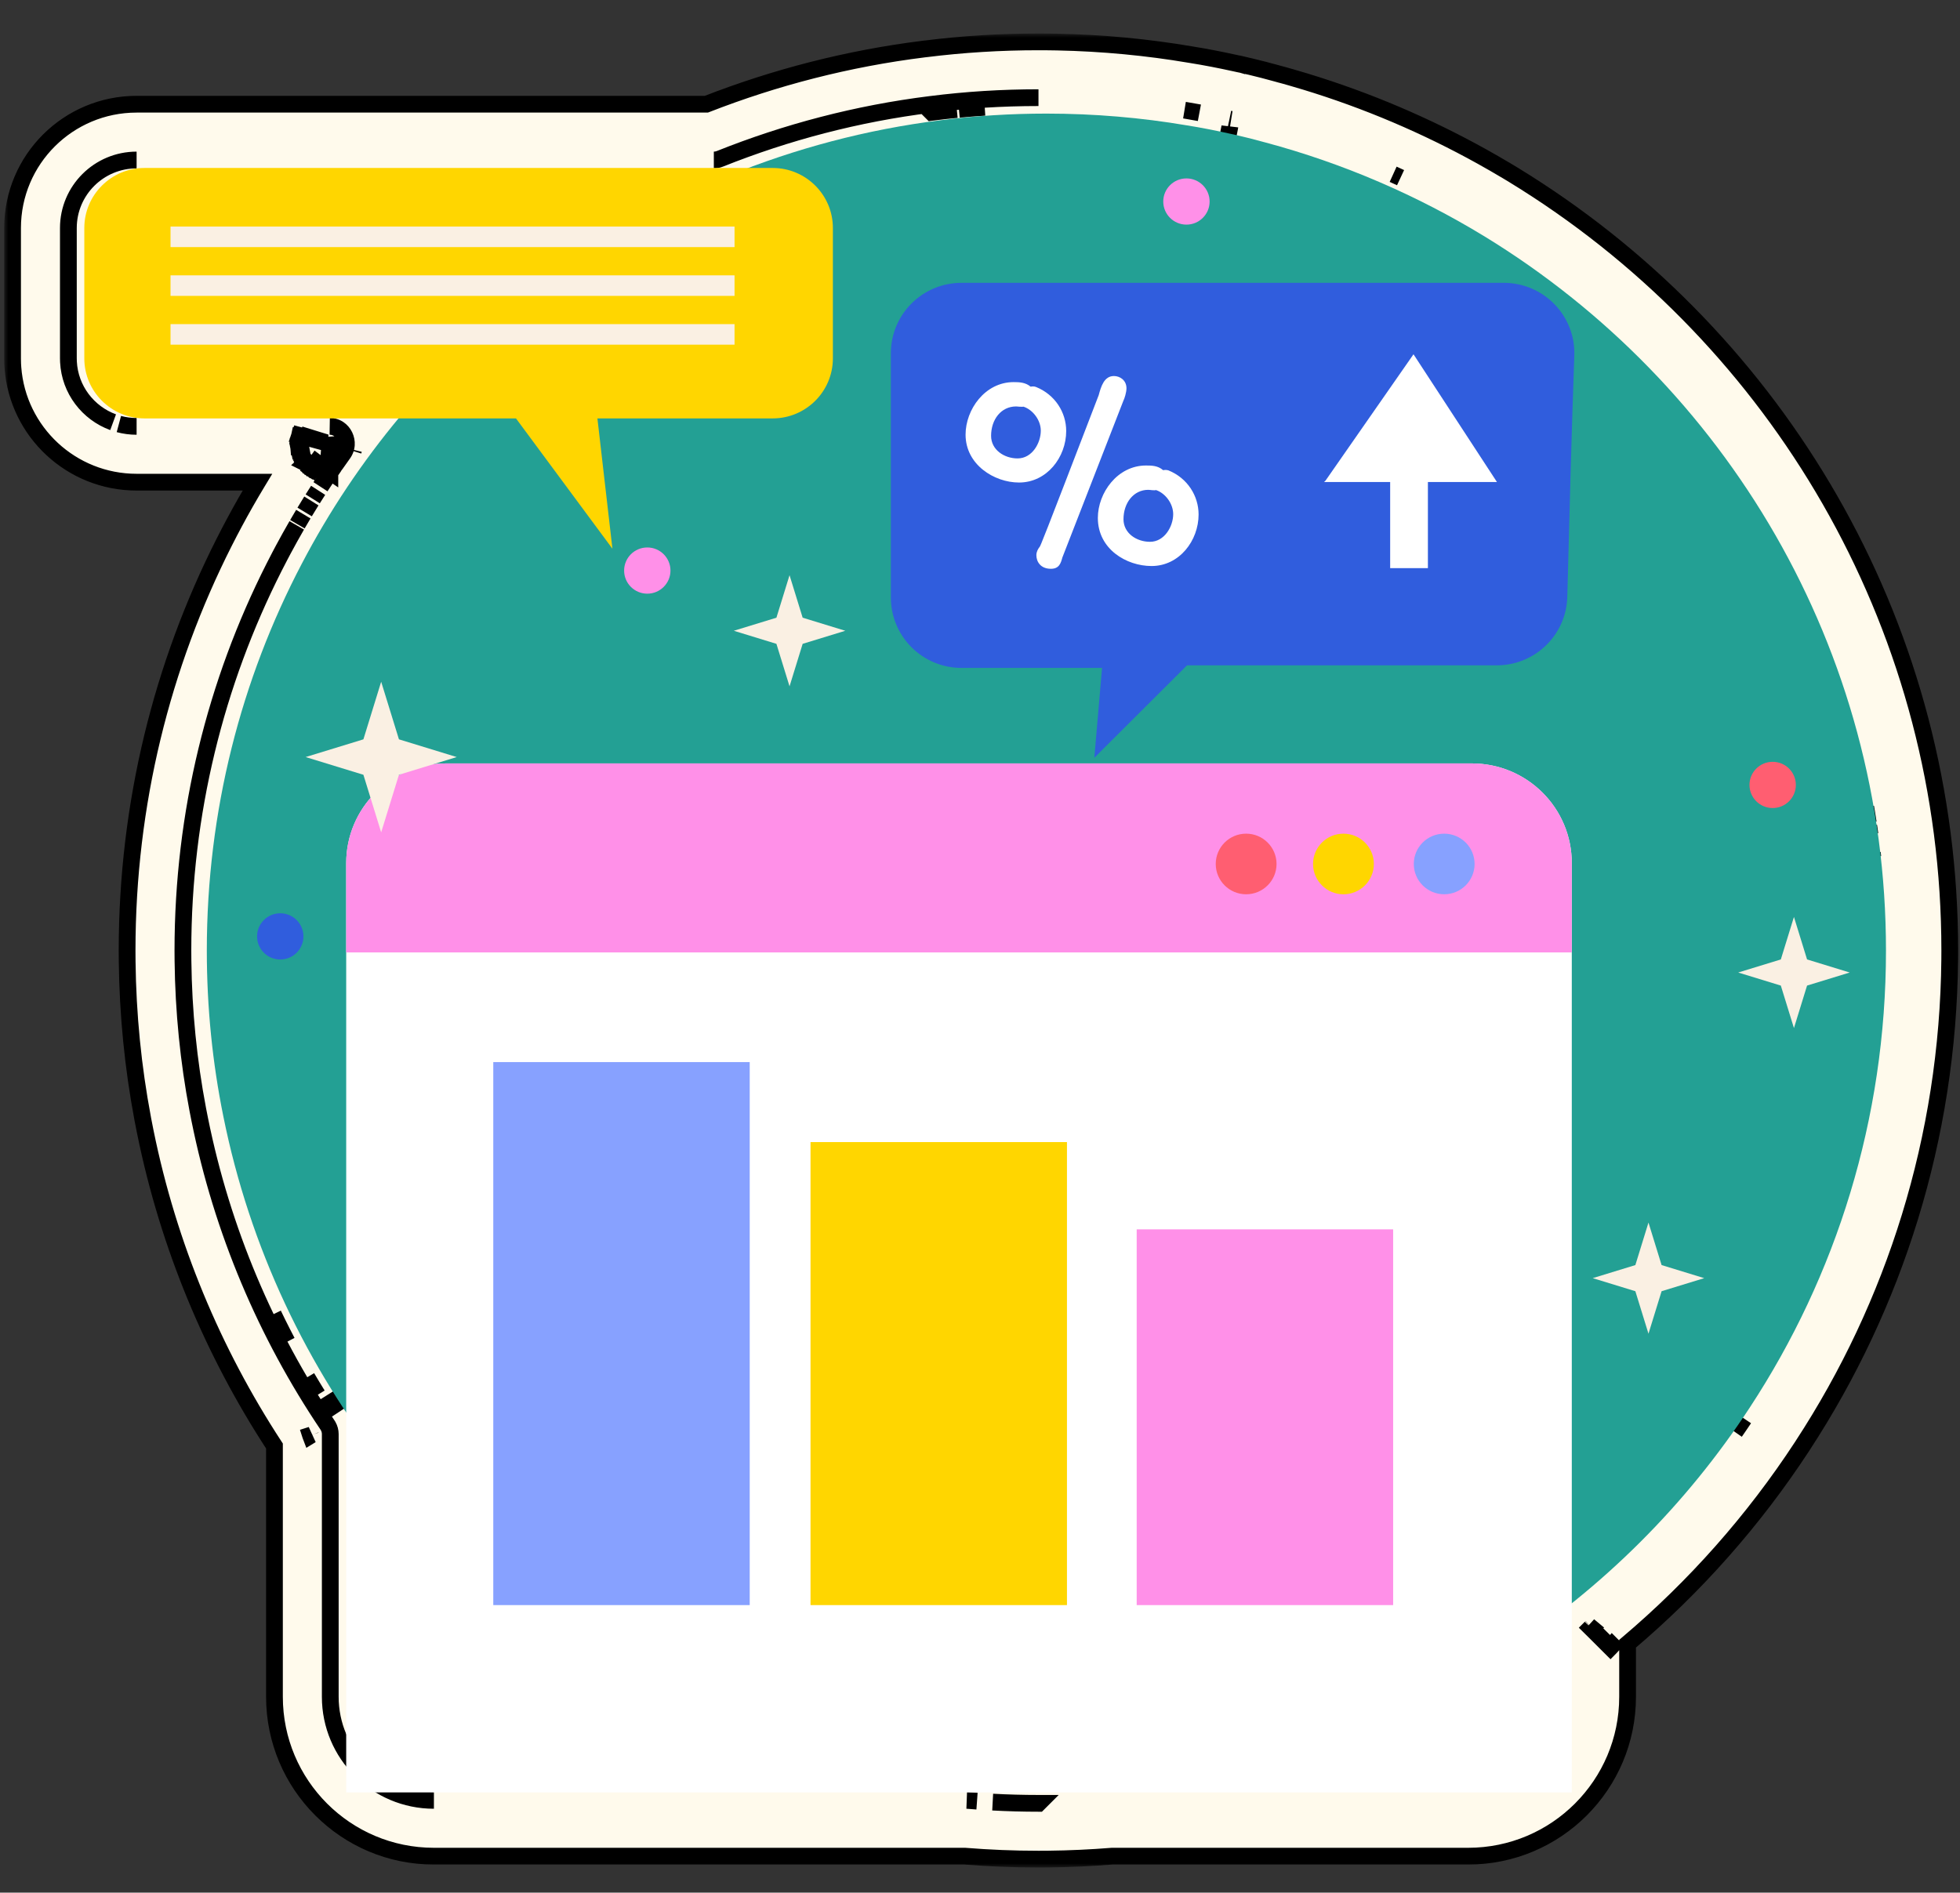 <svg width="234" height="226" viewBox="0 0 234 226" fill="none" xmlns="http://www.w3.org/2000/svg">
<rect x="0" y="0" width="234" height="226" fill="#333333" stroke="none"/>
<mask id="path-1-outside-1_324_7354" maskUnits="userSpaceOnUse" x="0.5" y="4" width="234" height="219" fill="black">
<rect fill="white" x="0.5" y="4" width="234" height="219"/>
<path d="M125.104 5.006H125.14L126.224 5.022C131.635 5.133 136.965 5.641 142.161 6.522L142.16 6.523C143.945 6.809 145.69 7.151 147.378 7.522L147.425 7.532C147.601 7.568 147.778 7.609 147.868 7.63L148.021 7.662L148.122 7.679L148.321 7.726L148.345 7.732L148.346 7.731L148.42 7.749L148.636 7.799L148.645 7.803L149.209 7.934L149.252 7.941L150.84 8.337L150.899 8.352C151.401 8.481 151.907 8.618 152.418 8.761L152.419 8.76L153.24 8.985L153.26 8.989L153.358 9.017L154.188 9.252L154.201 9.256L154.212 9.26L155.806 9.73C163.221 11.985 170.295 15.008 176.934 18.697L178.35 19.498L178.372 19.512L178.396 19.525L179.649 20.26L179.7 20.286L180.769 20.931L180.832 20.972L182.309 21.889L182.356 21.924L183.555 22.695L183.598 22.723C213.198 42.101 232.777 75.517 232.777 113.507L232.772 114.529C232.574 135.917 226.163 155.858 215.225 172.597L215.196 172.645L215.134 172.74C209.366 181.557 202.342 189.487 194.314 196.274V202.61C194.314 213.123 185.792 221.646 175.279 221.646H132.767C130.249 221.847 127.704 221.967 125.134 221.994H125.098L124.016 222H123.981C121.019 222 118.088 221.878 115.192 221.646H51.802C41.289 221.646 32.767 213.123 32.767 202.61V172.668C25.436 161.45 20.116 148.782 17.352 135.178L17.344 135.143L17.311 134.976L17.038 133.59L17.033 133.553C15.884 127.456 15.256 121.187 15.182 114.798V114.761L15.174 113.548V113.507C15.174 95.989 19.346 79.413 26.77 64.74L26.846 64.59L26.862 64.561L27.325 63.659L27.343 63.62L27.931 62.509L27.943 62.484C28.832 60.821 29.763 59.185 30.735 57.576H16.307C8.529 57.576 2.121 51.578 1.542 43.914L1.519 43.548L1.514 43.461L1.512 43.372L1.502 42.954L1.5 42.873V27.229C1.5 19.04 8.153 12.444 16.307 12.444H84.329C92.536 9.242 101.237 6.984 110.291 5.857L110.479 5.835L110.504 5.834C114.937 5.279 119.434 5 123.981 5H124.016L125.104 5.006ZM118.514 215.191C120.324 215.288 122.147 215.338 123.981 215.338L123.982 215.337C122.147 215.337 120.324 215.288 118.514 215.191ZM116.508 215.065C116.553 215.069 116.598 215.071 116.643 215.074C116.246 215.046 115.85 215.016 115.454 214.983H115.452L116.508 215.065ZM35.428 62.733C34.877 63.687 34.339 64.65 33.819 65.624L33.397 66.424L33.395 66.428L32.719 67.741L32.715 67.748C25.752 81.51 21.836 97.058 21.836 113.507L21.844 114.72C21.914 120.776 22.512 126.709 23.607 132.469L23.608 132.476L23.848 133.69L23.849 133.694C26.525 146.972 31.796 159.306 39.095 170.157L39.172 170.282C39.34 170.577 39.429 170.909 39.429 171.243V202.61C39.429 209.444 44.968 214.983 51.802 214.983H51.804C44.971 214.983 39.431 209.444 39.431 202.611V171.243C39.431 170.908 39.341 170.577 39.173 170.282L39.096 170.157C31.797 159.306 26.527 146.972 23.851 133.694L23.85 133.69L23.61 132.476L23.609 132.469C22.514 126.709 21.916 120.776 21.846 114.72L21.838 113.507C21.838 97.058 25.754 81.51 32.717 67.748L32.72 67.741L33.397 66.428L33.398 66.424L33.821 65.624C34.341 64.651 34.877 63.687 35.428 62.733ZM189.914 194.359L189.912 194.361L190.325 194.77L192.271 196.711C192.274 196.708 192.276 196.703 192.279 196.7L192.28 196.701C192.316 196.665 192.346 196.628 192.375 196.597C192.417 196.55 192.456 196.512 192.485 196.478L192.484 196.477C192.457 196.509 192.419 196.549 192.375 196.597C192.346 196.628 192.315 196.664 192.279 196.7L190.325 194.77L189.914 194.359C189.922 194.353 189.93 194.347 189.938 194.341L189.679 194.125L189.914 194.359ZM37.07 171.382C37.073 171.39 37.076 171.397 37.079 171.404L37.165 171.352L37.07 171.382ZM207.67 170.208C207.491 170.47 207.311 170.733 207.13 170.993C207.499 170.464 207.862 169.93 208.221 169.394L207.67 170.208ZM39.256 166.93C39.368 167.104 39.48 167.279 39.593 167.453C39.853 167.856 40.116 168.258 40.382 168.657L39.648 167.536C39.64 167.523 39.631 167.51 39.623 167.497C39.43 167.198 39.236 166.9 39.046 166.599L39.256 166.93ZM37.269 165.527C37.479 165.875 37.691 166.221 37.905 166.565L37.27 165.527C37.059 165.18 36.851 164.832 36.645 164.482L37.269 165.527ZM33.163 158.042C33.525 158.773 33.896 159.499 34.274 160.22L33.713 159.134C33.343 158.408 32.981 157.677 32.628 156.941L33.163 158.042ZM223.585 102.288C223.587 102.303 223.589 102.317 223.591 102.332L223.537 101.837L223.585 102.288ZM223.153 98.954C223.158 98.984 223.163 99.015 223.167 99.045C223.182 99.145 223.196 99.246 223.21 99.346C223.223 99.437 223.236 99.529 223.249 99.62C223.236 99.529 223.224 99.437 223.211 99.346C223.197 99.246 223.183 99.145 223.169 99.045C223.149 98.908 223.128 98.771 223.107 98.634C223.123 98.74 223.138 98.847 223.153 98.954ZM222.746 96.391L222.758 96.462L222.789 96.653L222.826 96.861C222.816 96.802 222.805 96.743 222.795 96.685L222.796 96.689L222.826 96.861C222.839 96.936 222.85 97.01 222.862 97.085L222.907 97.353C222.956 97.65 223.003 97.948 223.049 98.247C223.044 98.218 223.04 98.188 223.035 98.159C223.006 97.968 222.976 97.777 222.945 97.586C222.907 97.344 222.869 97.103 222.828 96.861L222.746 96.391ZM36.215 61.395C35.976 61.794 35.74 62.195 35.507 62.598C35.74 62.195 35.976 61.794 36.215 61.395ZM37.176 59.82C36.904 60.257 36.636 60.695 36.37 61.136C36.636 60.695 36.904 60.257 37.176 59.82ZM37.982 58.55C37.765 58.888 37.549 59.227 37.335 59.567C37.549 59.227 37.765 58.888 37.982 58.55ZM38.9 57.153C38.686 57.474 38.473 57.797 38.262 58.12C38.473 57.797 38.686 57.474 38.9 57.153ZM39.258 56.619C39.209 56.617 39.161 56.618 39.113 56.614L39.147 56.154L39.381 56.313V56.005L39.175 55.865L39.158 55.991L39.147 56.154L39.138 56.148L39.077 56.61C39.089 56.611 39.102 56.613 39.113 56.614C39.158 56.617 39.206 56.618 39.257 56.62C39.21 56.689 39.164 56.758 39.118 56.826C39.376 56.444 39.636 56.065 39.898 55.687C39.684 55.996 39.469 56.307 39.258 56.619ZM38.837 56.584C38.845 56.585 38.854 56.586 38.862 56.587L38.927 56.004L38.923 56.002L38.837 56.584ZM37.238 55.957C37.25 55.965 37.261 55.974 37.273 55.982L37.778 55.222L37.77 55.216L37.238 55.957ZM39.368 53.144L39.168 55.86L39.175 55.865L39.381 54.293V53.143L39.368 53.144ZM37.298 55.513L37.057 55.827L37.056 55.826L37.282 55.531L37.041 55.813L37.057 55.827C37.063 55.832 37.07 55.836 37.076 55.841L37.323 55.483L37.298 55.513ZM36.858 55.661C36.868 55.67 36.878 55.678 36.888 55.687L37.594 54.83L36.858 55.661ZM36.648 55.457C36.657 55.467 36.666 55.478 36.676 55.488L37.504 54.671L36.648 55.457ZM39.527 50.919C41.02 51.032 41.916 52.854 40.963 54.177C40.65 54.611 40.341 55.049 40.035 55.488C40.342 55.049 40.651 54.611 40.964 54.177C41.948 52.812 40.962 50.914 39.383 50.914H39.381L39.527 50.919ZM36.511 55.31L36.513 55.312L36.562 55.264L36.511 55.31ZM36.493 55.289C36.499 55.295 36.504 55.303 36.51 55.31L36.582 55.246L36.735 55.1L36.493 55.289ZM36.36 55.124C36.363 55.128 36.367 55.132 36.37 55.136L36.735 54.841L36.36 55.124ZM42.172 53.859C42.181 53.829 42.191 53.8 42.199 53.77L42.206 53.738C42.195 53.779 42.184 53.819 42.172 53.859ZM35.705 53.648C35.708 53.662 35.711 53.677 35.714 53.692L36.912 53.447L35.705 53.648ZM35.651 53.233C35.652 53.247 35.654 53.261 35.655 53.273L36.773 53.153L35.651 53.233ZM37.249 52.336L35.895 52.036L35.773 52.003L35.772 52.009L35.895 52.036L38.887 52.858L38.92 52.852L37.677 52.468L37.675 52.467L37.249 52.336L37.259 52.338L35.806 51.888L37.249 52.336ZM35.715 52.253L36.857 52.482L35.725 52.21C35.722 52.224 35.718 52.238 35.715 52.253ZM14.192 50.635C14.867 50.815 15.575 50.914 16.307 50.914H16.309C15.577 50.914 14.867 50.816 14.192 50.635ZM16.307 19.106C11.812 19.107 8.162 22.74 8.162 27.229V42.791L8.173 43.21C8.342 46.533 10.514 49.323 13.505 50.417C10.514 49.323 8.343 46.532 8.174 43.21L8.164 42.791V27.229C8.164 22.74 11.814 19.107 16.309 19.106H16.307ZM39.383 49.962C39.533 49.962 39.68 49.974 39.821 49.995L39.605 49.971C39.532 49.965 39.458 49.962 39.383 49.962ZM166.325 20.809C166.621 20.943 166.916 21.078 167.21 21.215C166.916 21.078 166.621 20.943 166.325 20.809ZM146.823 15.146C146.821 15.161 146.818 15.177 146.815 15.191L146.817 15.192C146.823 15.164 146.829 15.135 146.832 15.105C146.83 15.119 146.826 15.133 146.823 15.146ZM146.831 14.22H146.832L146.829 14.219L146.823 14.218L146.831 14.22ZM141.413 13.152C142.009 13.25 142.603 13.355 143.193 13.466C142.603 13.355 142.009 13.25 141.413 13.152ZM112.615 13.248C112.154 13.3 111.693 13.354 111.233 13.413L111.234 13.414C111.727 13.351 112.22 13.293 112.714 13.237C112.681 13.241 112.648 13.244 112.615 13.248ZM112.955 13.211C112.875 13.22 112.794 13.228 112.714 13.237C112.794 13.228 112.875 13.22 112.955 13.211ZM114.232 13.079C113.806 13.12 113.38 13.164 112.955 13.211C113.38 13.164 113.806 13.12 114.232 13.079ZM115.968 12.927C115.472 12.966 114.977 13.009 114.482 13.056C115.504 12.96 116.53 12.878 117.56 12.813L115.968 12.927ZM85.225 19.106C85.469 19.106 85.714 19.058 85.946 18.966C93.889 15.79 102.328 13.562 111.115 12.469L111.129 12.468C115.347 11.931 119.636 11.662 123.982 11.662H123.981C119.634 11.662 115.345 11.931 111.127 12.468L111.113 12.469C102.326 13.562 93.887 15.79 85.944 18.966C85.712 19.058 85.467 19.106 85.223 19.106H85.225Z"/>
</mask>
<path d="M125.104 5.006H125.14L126.224 5.022C131.635 5.133 136.965 5.641 142.161 6.522L142.16 6.523C143.945 6.809 145.69 7.151 147.378 7.522L147.425 7.532C147.601 7.568 147.778 7.609 147.868 7.63L148.021 7.662L148.122 7.679L148.321 7.726L148.345 7.732L148.346 7.731L148.42 7.749L148.636 7.799L148.645 7.803L149.209 7.934L149.252 7.941L150.84 8.337L150.899 8.352C151.401 8.481 151.907 8.618 152.418 8.761L152.419 8.76L153.24 8.985L153.26 8.989L153.358 9.017L154.188 9.252L154.201 9.256L154.212 9.26L155.806 9.73C163.221 11.985 170.295 15.008 176.934 18.697L178.35 19.498L178.372 19.512L178.396 19.525L179.649 20.26L179.7 20.286L180.769 20.931L180.832 20.972L182.309 21.889L182.356 21.924L183.555 22.695L183.598 22.723C213.198 42.101 232.777 75.517 232.777 113.507L232.772 114.529C232.574 135.917 226.163 155.858 215.225 172.597L215.196 172.645L215.134 172.74C209.366 181.557 202.342 189.487 194.314 196.274V202.61C194.314 213.123 185.792 221.646 175.279 221.646H132.767C130.249 221.847 127.704 221.967 125.134 221.994H125.098L124.016 222H123.981C121.019 222 118.088 221.878 115.192 221.646H51.802C41.289 221.646 32.767 213.123 32.767 202.61V172.668C25.436 161.45 20.116 148.782 17.352 135.178L17.344 135.143L17.311 134.976L17.038 133.59L17.033 133.553C15.884 127.456 15.256 121.187 15.182 114.798V114.761L15.174 113.548V113.507C15.174 95.989 19.346 79.413 26.77 64.74L26.846 64.59L26.862 64.561L27.325 63.659L27.343 63.62L27.931 62.509L27.943 62.484C28.832 60.821 29.763 59.185 30.735 57.576H16.307C8.529 57.576 2.121 51.578 1.542 43.914L1.519 43.548L1.514 43.461L1.512 43.372L1.502 42.954L1.5 42.873V27.229C1.5 19.04 8.153 12.444 16.307 12.444H84.329C92.536 9.242 101.237 6.984 110.291 5.857L110.479 5.835L110.504 5.834C114.937 5.279 119.434 5 123.981 5H124.016L125.104 5.006ZM118.514 215.191C120.324 215.288 122.147 215.338 123.981 215.338L123.982 215.337C122.147 215.337 120.324 215.288 118.514 215.191ZM116.508 215.065C116.553 215.069 116.598 215.071 116.643 215.074C116.246 215.046 115.85 215.016 115.454 214.983H115.452L116.508 215.065ZM35.428 62.733C34.877 63.687 34.339 64.65 33.819 65.624L33.397 66.424L33.395 66.428L32.719 67.741L32.715 67.748C25.752 81.51 21.836 97.058 21.836 113.507L21.844 114.72C21.914 120.776 22.512 126.709 23.607 132.469L23.608 132.476L23.848 133.69L23.849 133.694C26.525 146.972 31.796 159.306 39.095 170.157L39.172 170.282C39.34 170.577 39.429 170.909 39.429 171.243V202.61C39.429 209.444 44.968 214.983 51.802 214.983H51.804C44.971 214.983 39.431 209.444 39.431 202.611V171.243C39.431 170.908 39.341 170.577 39.173 170.282L39.096 170.157C31.797 159.306 26.527 146.972 23.851 133.694L23.85 133.69L23.61 132.476L23.609 132.469C22.514 126.709 21.916 120.776 21.846 114.72L21.838 113.507C21.838 97.058 25.754 81.51 32.717 67.748L32.72 67.741L33.397 66.428L33.398 66.424L33.821 65.624C34.341 64.651 34.877 63.687 35.428 62.733ZM189.914 194.359L189.912 194.361L190.325 194.77L192.271 196.711C192.274 196.708 192.276 196.703 192.279 196.7L192.28 196.701C192.316 196.665 192.346 196.628 192.375 196.597C192.417 196.55 192.456 196.512 192.485 196.478L192.484 196.477C192.457 196.509 192.419 196.549 192.375 196.597C192.346 196.628 192.315 196.664 192.279 196.7L190.325 194.77L189.914 194.359C189.922 194.353 189.93 194.347 189.938 194.341L189.679 194.125L189.914 194.359ZM37.07 171.382C37.073 171.39 37.076 171.397 37.079 171.404L37.165 171.352L37.07 171.382ZM207.67 170.208C207.491 170.47 207.311 170.733 207.13 170.993C207.499 170.464 207.862 169.93 208.221 169.394L207.67 170.208ZM39.256 166.93C39.368 167.104 39.48 167.279 39.593 167.453C39.853 167.856 40.116 168.258 40.382 168.657L39.648 167.536C39.64 167.523 39.631 167.51 39.623 167.497C39.43 167.198 39.236 166.9 39.046 166.599L39.256 166.93ZM37.269 165.527C37.479 165.875 37.691 166.221 37.905 166.565L37.27 165.527C37.059 165.18 36.851 164.832 36.645 164.482L37.269 165.527ZM33.163 158.042C33.525 158.773 33.896 159.499 34.274 160.22L33.713 159.134C33.343 158.408 32.981 157.677 32.628 156.941L33.163 158.042ZM223.585 102.288C223.587 102.303 223.589 102.317 223.591 102.332L223.537 101.837L223.585 102.288ZM223.153 98.954C223.158 98.984 223.163 99.015 223.167 99.045C223.182 99.145 223.196 99.246 223.21 99.346C223.223 99.437 223.236 99.529 223.249 99.62C223.236 99.529 223.224 99.437 223.211 99.346C223.197 99.246 223.183 99.145 223.169 99.045C223.149 98.908 223.128 98.771 223.107 98.634C223.123 98.74 223.138 98.847 223.153 98.954ZM222.746 96.391L222.758 96.462L222.789 96.653L222.826 96.861C222.816 96.802 222.805 96.743 222.795 96.685L222.796 96.689L222.826 96.861C222.839 96.936 222.85 97.01 222.862 97.085L222.907 97.353C222.956 97.65 223.003 97.948 223.049 98.247C223.044 98.218 223.04 98.188 223.035 98.159C223.006 97.968 222.976 97.777 222.945 97.586C222.907 97.344 222.869 97.103 222.828 96.861L222.746 96.391ZM36.215 61.395C35.976 61.794 35.74 62.195 35.507 62.598C35.74 62.195 35.976 61.794 36.215 61.395ZM37.176 59.82C36.904 60.257 36.636 60.695 36.37 61.136C36.636 60.695 36.904 60.257 37.176 59.82ZM37.982 58.55C37.765 58.888 37.549 59.227 37.335 59.567C37.549 59.227 37.765 58.888 37.982 58.55ZM38.9 57.153C38.686 57.474 38.473 57.797 38.262 58.12C38.473 57.797 38.686 57.474 38.9 57.153ZM39.258 56.619C39.209 56.617 39.161 56.618 39.113 56.614L39.147 56.154L39.381 56.313V56.005L39.175 55.865L39.158 55.991L39.147 56.154L39.138 56.148L39.077 56.61C39.089 56.611 39.102 56.613 39.113 56.614C39.158 56.617 39.206 56.618 39.257 56.62C39.21 56.689 39.164 56.758 39.118 56.826C39.376 56.444 39.636 56.065 39.898 55.687C39.684 55.996 39.469 56.307 39.258 56.619ZM38.837 56.584C38.845 56.585 38.854 56.586 38.862 56.587L38.927 56.004L38.923 56.002L38.837 56.584ZM37.238 55.957C37.25 55.965 37.261 55.974 37.273 55.982L37.778 55.222L37.77 55.216L37.238 55.957ZM39.368 53.144L39.168 55.86L39.175 55.865L39.381 54.293V53.143L39.368 53.144ZM37.298 55.513L37.057 55.827L37.056 55.826L37.282 55.531L37.041 55.813L37.057 55.827C37.063 55.832 37.07 55.836 37.076 55.841L37.323 55.483L37.298 55.513ZM36.858 55.661C36.868 55.67 36.878 55.678 36.888 55.687L37.594 54.83L36.858 55.661ZM36.648 55.457C36.657 55.467 36.666 55.478 36.676 55.488L37.504 54.671L36.648 55.457ZM39.527 50.919C41.02 51.032 41.916 52.854 40.963 54.177C40.65 54.611 40.341 55.049 40.035 55.488C40.342 55.049 40.651 54.611 40.964 54.177C41.948 52.812 40.962 50.914 39.383 50.914H39.381L39.527 50.919ZM36.511 55.31L36.513 55.312L36.562 55.264L36.511 55.31ZM36.493 55.289C36.499 55.295 36.504 55.303 36.51 55.31L36.582 55.246L36.735 55.1L36.493 55.289ZM36.36 55.124C36.363 55.128 36.367 55.132 36.37 55.136L36.735 54.841L36.36 55.124ZM42.172 53.859C42.181 53.829 42.191 53.8 42.199 53.77L42.206 53.738C42.195 53.779 42.184 53.819 42.172 53.859ZM35.705 53.648C35.708 53.662 35.711 53.677 35.714 53.692L36.912 53.447L35.705 53.648ZM35.651 53.233C35.652 53.247 35.654 53.261 35.655 53.273L36.773 53.153L35.651 53.233ZM37.249 52.336L35.895 52.036L35.773 52.003L35.772 52.009L35.895 52.036L38.887 52.858L38.92 52.852L37.677 52.468L37.675 52.467L37.249 52.336L37.259 52.338L35.806 51.888L37.249 52.336ZM35.715 52.253L36.857 52.482L35.725 52.21C35.722 52.224 35.718 52.238 35.715 52.253ZM14.192 50.635C14.867 50.815 15.575 50.914 16.307 50.914H16.309C15.577 50.914 14.867 50.816 14.192 50.635ZM16.307 19.106C11.812 19.107 8.162 22.74 8.162 27.229V42.791L8.173 43.21C8.342 46.533 10.514 49.323 13.505 50.417C10.514 49.323 8.343 46.532 8.174 43.21L8.164 42.791V27.229C8.164 22.74 11.814 19.107 16.309 19.106H16.307ZM39.383 49.962C39.533 49.962 39.68 49.974 39.821 49.995L39.605 49.971C39.532 49.965 39.458 49.962 39.383 49.962ZM166.325 20.809C166.621 20.943 166.916 21.078 167.21 21.215C166.916 21.078 166.621 20.943 166.325 20.809ZM146.823 15.146C146.821 15.161 146.818 15.177 146.815 15.191L146.817 15.192C146.823 15.164 146.829 15.135 146.832 15.105C146.83 15.119 146.826 15.133 146.823 15.146ZM146.831 14.22H146.832L146.829 14.219L146.823 14.218L146.831 14.22ZM141.413 13.152C142.009 13.25 142.603 13.355 143.193 13.466C142.603 13.355 142.009 13.25 141.413 13.152ZM112.615 13.248C112.154 13.3 111.693 13.354 111.233 13.413L111.234 13.414C111.727 13.351 112.22 13.293 112.714 13.237C112.681 13.241 112.648 13.244 112.615 13.248ZM112.955 13.211C112.875 13.22 112.794 13.228 112.714 13.237C112.794 13.228 112.875 13.22 112.955 13.211ZM114.232 13.079C113.806 13.12 113.38 13.164 112.955 13.211C113.38 13.164 113.806 13.12 114.232 13.079ZM115.968 12.927C115.472 12.966 114.977 13.009 114.482 13.056C115.504 12.96 116.53 12.878 117.56 12.813L115.968 12.927ZM85.225 19.106C85.469 19.106 85.714 19.058 85.946 18.966C93.889 15.79 102.328 13.562 111.115 12.469L111.129 12.468C115.347 11.931 119.636 11.662 123.982 11.662H123.981C119.634 11.662 115.345 11.931 111.127 12.468L111.113 12.469C102.326 13.562 93.887 15.79 85.944 18.966C85.712 19.058 85.467 19.106 85.223 19.106H85.225Z" fill="#FFFAEC"/>
<path d="M125.104 5.006L125.099 6.006H125.104V5.006ZM125.14 5.006L125.155 4.006L125.147 4.006H125.14V5.006ZM126.224 5.022L126.244 4.023L126.239 4.023L126.224 5.022ZM142.161 6.522L142.868 7.23L144.237 5.86L142.328 5.537L142.161 6.522ZM142.16 6.523L141.453 5.816L140.068 7.202L142.002 7.511L142.16 6.523ZM147.378 7.522L147.163 8.499L147.174 8.501L147.378 7.522ZM147.425 7.532L147.221 8.511L147.225 8.512L147.425 7.532ZM147.868 7.63L147.648 8.605L147.661 8.608L147.868 7.63ZM148.021 7.662L147.814 8.64L147.836 8.645L147.859 8.649L148.021 7.662ZM148.122 7.679L148.351 6.705L148.317 6.697L148.283 6.692L148.122 7.679ZM148.321 7.726L148.601 6.766L148.576 6.758L148.55 6.752L148.321 7.726ZM148.345 7.732L148.065 8.692L148.633 8.858L149.052 8.44L148.345 7.732ZM148.346 7.731L148.576 6.758L148.033 6.63L147.639 7.024L148.346 7.731ZM148.42 7.749L148.189 8.722L148.195 8.723L148.42 7.749ZM148.636 7.799L149.042 6.885L148.954 6.846L148.861 6.824L148.636 7.799ZM148.645 7.803L148.238 8.717L148.326 8.755L148.419 8.777L148.645 7.803ZM149.209 7.934L148.983 8.908L149.007 8.913L149.03 8.917L149.209 7.934ZM149.252 7.941L149.494 6.971L149.462 6.963L149.431 6.958L149.252 7.941ZM150.84 8.337L150.598 9.307L150.601 9.308L150.84 8.337ZM150.899 8.352L151.15 7.383L151.138 7.38L150.899 8.352ZM152.418 8.761L152.149 9.724L152.712 9.881L153.125 9.468L152.418 8.761ZM152.419 8.76L152.684 7.795L152.123 7.641L151.712 8.053L152.419 8.76ZM153.24 8.985L152.975 9.95L153.009 9.959L153.044 9.966L153.24 8.985ZM153.26 8.989L153.527 8.026L153.492 8.016L153.456 8.009L153.26 8.989ZM153.358 9.017L153.631 8.055L153.626 8.053L153.358 9.017ZM154.188 9.252L154.483 8.296L154.472 8.293L154.461 8.29L154.188 9.252ZM154.201 9.256L154.543 8.316L154.519 8.307L154.495 8.3L154.201 9.256ZM154.212 9.26L153.87 10.2L153.899 10.21L153.929 10.219L154.212 9.26ZM155.806 9.73L156.097 8.774L156.089 8.771L155.806 9.73ZM176.934 18.697L177.426 17.827L177.419 17.823L176.934 18.697ZM178.35 19.498L178.87 18.644L178.856 18.636L178.842 18.628L178.35 19.498ZM178.372 19.512L177.852 20.366L177.86 20.371L177.868 20.375L178.372 19.512ZM178.396 19.525L178.901 18.663L178.899 18.662L178.396 19.525ZM179.649 20.26L179.144 21.123L179.166 21.136L179.189 21.147L179.649 20.26ZM179.7 20.286L180.217 19.43L180.189 19.413L180.161 19.399L179.7 20.286ZM180.769 20.931L181.311 20.091L181.298 20.082L181.285 20.074L180.769 20.931ZM180.832 20.972L180.289 21.812L180.297 21.817L180.304 21.821L180.832 20.972ZM182.309 21.889L182.901 21.083L182.869 21.06L182.836 21.039L182.309 21.889ZM182.356 21.924L181.764 22.73L181.789 22.748L181.815 22.765L182.356 21.924ZM183.555 22.695L183.013 23.536L183.018 23.539L183.555 22.695ZM183.598 22.723L184.145 21.886L184.135 21.879L183.598 22.723ZM232.777 113.507L233.777 113.512V113.507H232.777ZM232.772 114.529L233.772 114.539L233.772 114.534L232.772 114.529ZM215.225 172.597L214.388 172.05L214.375 172.068L214.364 172.087L215.225 172.597ZM215.196 172.645L216.034 173.191L216.046 173.173L216.057 173.154L215.196 172.645ZM215.134 172.74L215.971 173.288L215.971 173.287L215.134 172.74ZM194.314 196.274L193.669 195.511L193.314 195.81V196.274H194.314ZM132.767 221.646V220.646H132.727L132.687 220.649L132.767 221.646ZM125.134 221.994V222.994L125.144 222.994L125.134 221.994ZM125.098 221.994V220.994L125.092 220.994L125.098 221.994ZM124.016 222V223L124.021 223L124.016 222ZM123.981 222V223V222ZM115.192 221.646L115.272 220.649L115.232 220.646H115.192V221.646ZM32.767 172.668H33.767V172.37L33.604 172.121L32.767 172.668ZM17.352 135.178L18.331 134.979L18.33 134.97L18.328 134.961L17.352 135.178ZM17.344 135.143L16.363 135.338L16.365 135.349L16.368 135.36L17.344 135.143ZM17.311 134.976L16.329 135.169L16.33 135.171L17.311 134.976ZM17.038 133.59L16.047 133.72L16.051 133.752L16.057 133.783L17.038 133.59ZM17.033 133.553L18.025 133.422L18.021 133.395L18.016 133.367L17.033 133.553ZM15.182 114.798H14.182L14.182 114.81L15.182 114.798ZM15.182 114.761H16.182L16.182 114.754L15.182 114.761ZM15.174 113.548H14.174L14.174 113.554L15.174 113.548ZM26.77 64.74L25.877 64.288L25.877 64.289L26.77 64.74ZM26.846 64.59L25.976 64.097L25.964 64.117L25.954 64.138L26.846 64.59ZM26.862 64.561L27.732 65.054L27.742 65.036L27.752 65.017L26.862 64.561ZM27.325 63.659L28.215 64.116L28.227 64.093L28.237 64.07L27.325 63.659ZM27.343 63.62L26.459 63.153L26.444 63.181L26.431 63.21L27.343 63.62ZM27.931 62.509L28.815 62.976L28.818 62.97L27.931 62.509ZM27.943 62.484L27.061 62.013L27.056 62.023L27.943 62.484ZM30.735 57.576L31.591 58.093L32.508 56.576H30.735V57.576ZM16.307 57.576L16.307 58.576H16.307V57.576ZM1.542 43.914L0.544 43.978L0.545 43.989L1.542 43.914ZM1.519 43.548L0.52 43.604L0.521 43.612L1.519 43.548ZM1.514 43.461L0.514 43.483L0.514 43.5L0.515 43.517L1.514 43.461ZM1.512 43.372L2.511 43.35L2.511 43.349L1.512 43.372ZM1.502 42.954L2.502 42.931L2.502 42.93L1.502 42.954ZM1.5 42.873H0.5V42.885L0.5 42.897L1.5 42.873ZM1.5 27.229L0.5 27.229V27.229H1.5ZM16.307 12.444V11.444H16.307L16.307 12.444ZM84.329 12.444V13.444H84.517L84.693 13.376L84.329 12.444ZM110.291 5.857L110.173 4.864L110.168 4.865L110.291 5.857ZM110.479 5.835L110.44 4.836L110.4 4.837L110.361 4.842L110.479 5.835ZM110.504 5.834L110.544 6.833L110.586 6.831L110.628 6.826L110.504 5.834ZM123.981 5V4V5ZM124.016 5L124.021 4H124.016V5ZM118.514 215.191L118.567 214.193L118.46 216.19L118.514 215.191ZM123.981 215.338V216.338H124.396L124.689 216.045L123.981 215.338ZM123.982 215.337L124.69 216.044L126.397 214.337L123.982 214.337L123.982 215.337ZM116.508 215.065L116.43 216.062L116.435 216.063L116.508 215.065ZM116.643 215.074L116.571 216.072L116.714 214.077L116.643 215.074ZM115.454 214.983L115.537 213.987L115.495 213.983H115.454V214.983ZM115.452 214.983V213.983L115.375 215.98L115.452 214.983ZM35.428 62.733L36.294 63.233L34.562 62.233L35.428 62.733ZM33.819 65.624L32.937 65.153L32.935 65.157L33.819 65.624ZM33.397 66.424L32.512 65.956L32.507 65.966L32.502 65.977L33.397 66.424ZM33.395 66.428L34.284 66.885L34.289 66.875L33.395 66.428ZM32.719 67.741L33.587 68.237L33.598 68.218L33.608 68.199L32.719 67.741ZM32.715 67.748L31.847 67.252L31.834 67.274L31.823 67.297L32.715 67.748ZM21.836 113.507H20.836L20.836 113.513L21.836 113.507ZM21.844 114.72L20.844 114.726L20.844 114.731L21.844 114.72ZM23.607 132.469L24.597 132.327L24.594 132.305L24.59 132.282L23.607 132.469ZM23.608 132.476L22.618 132.617L22.622 132.643L22.627 132.669L23.608 132.476ZM23.848 133.69L22.866 133.884L22.871 133.908L22.878 133.933L23.848 133.69ZM23.849 133.694L24.829 133.497L24.824 133.474L24.819 133.452L23.849 133.694ZM39.095 170.157L39.946 169.632L39.935 169.615L39.925 169.599L39.095 170.157ZM39.172 170.282L40.04 169.786L40.032 169.772L40.023 169.757L39.172 170.282ZM39.431 202.611H38.431V202.611L39.431 202.611ZM39.173 170.282L40.041 169.786L40.033 169.771L40.024 169.757L39.173 170.282ZM39.096 170.157L39.947 169.632L39.936 169.615L39.925 169.599L39.096 170.157ZM23.851 133.694L24.831 133.497L24.826 133.474L24.821 133.452L23.851 133.694ZM23.85 133.69L22.869 133.884L22.873 133.908L22.88 133.933L23.85 133.69ZM23.61 132.476L22.62 132.617L22.624 132.643L22.629 132.669L23.61 132.476ZM23.609 132.469L24.599 132.327L24.596 132.305L24.592 132.282L23.609 132.469ZM21.846 114.72L20.846 114.726L20.846 114.731L21.846 114.72ZM21.838 113.507H20.838L20.838 113.513L21.838 113.507ZM32.717 67.748L33.609 68.2L33.623 68.171L33.636 68.142L32.717 67.748ZM32.72 67.741L31.831 67.283L31.814 67.315L31.801 67.347L32.72 67.741ZM33.397 66.428L34.285 66.886L34.291 66.875L33.397 66.428ZM33.398 66.424L32.514 65.956L32.509 65.966L32.504 65.977L33.398 66.424ZM33.821 65.624L32.939 65.153L32.937 65.157L33.821 65.624ZM189.912 194.361L189.205 193.654L188.494 194.366L189.209 195.073L189.912 194.361ZM192.271 196.711L191.564 197.419L192.273 198.126L192.979 197.416L192.271 196.711ZM192.28 196.701L191.573 197.408L192.285 198.12L192.992 197.404L192.28 196.701ZM192.375 196.597L191.639 195.92L191.639 195.92L192.375 196.597ZM192.485 196.478L193.251 197.12L193.84 196.418L193.192 195.77L192.485 196.478ZM192.484 196.477L193.191 195.769L192.42 194.998L191.718 195.834L192.484 196.477ZM189.938 194.341L190.568 195.117L191.511 194.351L190.578 193.573L189.938 194.341ZM189.679 194.125L190.319 193.357L188.973 194.834L189.679 194.125ZM37.07 171.382L36.766 170.429L35.814 170.734L36.118 171.686L37.07 171.382ZM37.079 171.404L36.144 171.759L36.573 172.888L37.602 172.257L37.079 171.404ZM37.165 171.352L37.688 172.204L36.861 170.399L37.165 171.352ZM207.67 170.208L208.496 170.772L208.498 170.768L207.67 170.208ZM208.221 169.394L209.052 169.949L207.392 168.833L208.221 169.394ZM39.256 166.93L38.411 167.465L38.414 167.469L39.256 166.93ZM39.593 167.453L40.433 166.91L40.432 166.91L39.593 167.453ZM40.382 168.657L39.549 169.211L41.219 168.11L40.382 168.657ZM39.648 167.536L38.808 168.079L38.812 168.084L39.648 167.536ZM39.623 167.497L40.463 166.955L40.462 166.954L39.623 167.497ZM39.046 166.599L39.89 166.063L38.2 167.133L39.046 166.599ZM37.269 165.527L36.41 166.039L36.413 166.045L37.269 165.527ZM37.905 166.565L37.056 167.093L38.758 166.043L37.905 166.565ZM37.27 165.527L36.414 166.045L36.417 166.05L37.27 165.527ZM36.645 164.482L37.504 163.97L35.784 164.99L36.645 164.482ZM33.163 158.042L32.264 158.479L32.267 158.485L33.163 158.042ZM34.274 160.22L33.389 160.685L35.163 159.76L34.274 160.22ZM33.713 159.134L32.822 159.588L32.825 159.593L33.713 159.134ZM32.628 156.941L33.527 156.504L31.726 157.374L32.628 156.941ZM223.585 102.288L222.59 102.394L222.591 102.401L223.585 102.288ZM223.591 102.332L222.597 102.445L224.585 102.224L223.591 102.332ZM223.537 101.837L224.531 101.729L222.543 101.942L223.537 101.837ZM223.153 98.954L222.164 99.099L222.164 99.1L223.153 98.954ZM223.167 99.045L222.177 99.188L222.177 99.189L223.167 99.045ZM223.21 99.346L224.2 99.205L224.2 99.205L223.21 99.346ZM223.249 99.62L222.259 99.758L224.24 99.483L223.249 99.62ZM223.211 99.346L224.201 99.205L224.201 99.205L223.211 99.346ZM223.169 99.045L222.179 99.188L222.179 99.189L223.169 99.045ZM223.107 98.634L224.096 98.486L222.118 98.781L223.107 98.634ZM222.746 96.391L223.731 96.219L221.759 96.553L222.746 96.391ZM222.758 96.462L223.745 96.301L223.745 96.3L222.758 96.462ZM222.789 96.653L221.802 96.814L221.803 96.822L221.805 96.829L222.789 96.653ZM222.826 96.861L223.812 96.696L223.812 96.695L222.826 96.861ZM222.795 96.685L223.765 96.442L221.809 96.852L222.795 96.685ZM222.796 96.689L223.781 96.516L223.775 96.481L223.766 96.446L222.796 96.689ZM222.862 97.085L221.875 97.245L221.876 97.251L222.862 97.085ZM222.907 97.353L223.894 97.192L223.893 97.187L222.907 97.353ZM223.049 98.247L222.06 98.398L224.037 98.096L223.049 98.247ZM223.035 98.159L224.024 98.007L224.023 98.006L223.035 98.159ZM222.945 97.586L221.958 97.744L221.958 97.745L222.945 97.586ZM222.828 96.861L223.814 96.696L223.813 96.69L222.828 96.861ZM36.215 61.395L37.073 61.909L35.357 60.882L36.215 61.395ZM35.507 62.598L34.642 62.096L36.372 63.099L35.507 62.598ZM37.176 59.82L38.024 60.349L36.327 59.291L37.176 59.82ZM36.37 61.136L35.514 60.62L37.227 61.652L36.37 61.136ZM37.982 58.55L38.823 59.092L37.142 58.008L37.982 58.55ZM37.335 59.567L36.488 59.036L38.182 60.099L37.335 59.567ZM38.9 57.153L39.732 57.709L38.069 56.598L38.9 57.153ZM38.262 58.12L37.424 57.574L39.099 58.666L38.262 58.12ZM39.258 56.619L39.224 57.619L39.776 57.637L40.086 57.18L39.258 56.619ZM39.381 56.313L38.819 57.141L40.381 58.202V56.313H39.381ZM39.381 56.005H40.381V55.475L39.942 55.177L39.381 56.005ZM39.158 55.991L38.167 55.861L38.163 55.89L38.161 55.919L39.158 55.991ZM39.138 56.148L39.692 55.316L38.355 54.425L38.146 56.019L39.138 56.148ZM39.077 56.61L38.086 56.48L37.949 57.521L38.995 57.607L39.077 56.61ZM39.257 56.62L40.085 57.181L41.101 55.681L39.29 55.621L39.257 56.62ZM39.118 56.826L38.289 56.267L39.947 57.385L39.118 56.826ZM39.898 55.687L40.721 56.256L39.077 55.117L39.898 55.687ZM38.837 56.584L37.848 56.438L37.702 57.426L38.69 57.573L38.837 56.584ZM38.862 56.587L38.722 57.577L39.743 57.722L39.856 56.697L38.862 56.587ZM38.927 56.004L39.921 56.114L39.997 55.421L39.374 55.109L38.927 56.004ZM38.923 56.002L39.37 55.108L38.135 54.49L37.934 55.856L38.923 56.002ZM37.238 55.957L36.426 55.374L35.828 56.207L36.675 56.784L37.238 55.957ZM37.273 55.982L36.72 56.815L37.553 57.369L38.107 56.535L37.273 55.982ZM37.778 55.222L38.611 55.775L39.133 54.988L38.378 54.422L37.778 55.222ZM37.77 55.216L38.37 54.416L37.554 53.803L36.958 54.633L37.77 55.216ZM39.368 53.144L39.291 52.147L38.434 52.212L38.371 53.07L39.368 53.144ZM39.168 55.86L38.171 55.787L38.129 56.347L38.587 56.674L39.168 55.86ZM39.381 54.293L40.372 54.423L40.381 54.358V54.293H39.381ZM39.381 53.143H40.381V52.063L39.304 52.145L39.381 53.143ZM37.298 55.513L36.542 54.858L36.523 54.88L36.504 54.904L37.298 55.513ZM37.057 55.827L36.398 56.58L36.422 56.6L36.446 56.619L37.057 55.827ZM37.056 55.826L36.263 55.217L35.728 55.913L36.349 56.533L37.056 55.826ZM37.282 55.531L38.075 56.141L36.522 54.882L37.282 55.531ZM37.041 55.813L36.281 55.164L35.639 55.915L36.383 56.566L37.041 55.813ZM37.076 55.841L36.473 56.638L37.305 57.268L37.899 56.409L37.076 55.841ZM37.323 55.483L38.146 56.052L36.568 54.828L37.323 55.483ZM36.858 55.661L36.109 54.998L35.447 55.747L36.195 56.41L36.858 55.661ZM36.888 55.687L36.232 56.441L37.006 57.115L37.659 56.323L36.888 55.687ZM37.594 54.83L38.365 55.466L36.845 54.167L37.594 54.83ZM36.648 55.457L35.971 54.72L35.217 55.413L35.927 56.151L36.648 55.457ZM36.676 55.488L35.963 56.19L36.665 56.904L37.378 56.2L36.676 55.488ZM37.504 54.671L38.206 55.383L36.828 53.934L37.504 54.671ZM39.527 50.919L39.603 49.922L39.582 49.92L39.561 49.919L39.527 50.919ZM40.963 54.177L41.774 54.762L41.774 54.761L40.963 54.177ZM40.035 55.488L39.214 54.917L40.855 56.06L40.035 55.488ZM40.964 54.177L41.775 54.762L41.775 54.762L40.964 54.177ZM39.383 50.914L39.383 49.914H39.383V50.914ZM39.381 50.914V49.914L39.347 51.913L39.381 50.914ZM36.511 55.31L35.84 54.569L34.756 55.551L36.063 56.205L36.511 55.31ZM36.513 55.312L36.066 56.206L36.697 56.522L37.206 56.033L36.513 55.312ZM36.562 55.264L37.255 55.985L35.891 54.523L36.562 55.264ZM36.493 55.289L35.877 54.501L35.059 55.142L35.73 55.935L36.493 55.289ZM36.51 55.31L35.752 55.963L36.412 56.727L37.17 56.061L36.51 55.31ZM36.582 55.246L37.242 55.997L37.258 55.984L37.273 55.969L36.582 55.246ZM36.735 55.1L37.426 55.823L36.119 54.312L36.735 55.1ZM36.36 55.124L35.758 54.326L34.96 54.928L35.562 55.727L36.36 55.124ZM36.37 55.136L35.575 55.742L36.198 56.56L36.998 55.914L36.37 55.136ZM36.735 54.841L37.364 55.619L36.133 54.043L36.735 54.841ZM42.172 53.859L41.217 53.564L43.127 54.155L42.172 53.859ZM42.199 53.77L43.163 54.035L43.17 54.009L43.176 53.983L42.199 53.77ZM42.206 53.738L43.183 53.952L41.242 53.474L42.206 53.738ZM35.705 53.648L35.541 52.661L34.529 52.829L34.723 53.836L35.705 53.648ZM35.714 53.692L34.734 53.891L34.933 54.873L35.914 54.672L35.714 53.692ZM36.912 53.447L37.112 54.427L36.748 52.461L36.912 53.447ZM35.651 53.233L35.58 52.236L34.583 52.307L34.654 53.304L35.651 53.233ZM35.655 53.273L34.658 53.354L34.742 54.377L35.762 54.268L35.655 53.273ZM36.773 53.153L36.88 54.148L36.702 52.156L36.773 53.153ZM35.773 52.003L36.036 51.038L35.124 50.79L34.825 51.687L35.773 52.003ZM35.772 52.009L34.823 51.693L34.472 52.746L35.556 52.985L35.772 52.009ZM38.887 52.858L38.622 53.823L38.839 53.882L39.06 53.843L38.887 52.858ZM38.92 52.852L39.094 53.837L39.216 51.897L38.92 52.852ZM37.677 52.468L37.23 53.362L37.303 53.399L37.381 53.423L37.677 52.468ZM37.675 52.467L38.122 51.572L38.048 51.535L37.969 51.511L37.675 52.467ZM37.259 52.338L37.063 53.319L37.555 51.383L37.259 52.338ZM35.806 51.888L36.102 50.932L35.509 52.843L35.806 51.888ZM35.715 52.253L34.735 52.055L34.537 53.036L35.518 53.233L35.715 52.253ZM36.857 52.482L36.66 53.463L37.091 51.51L36.857 52.482ZM35.725 52.21L35.959 51.238L34.959 50.997L34.746 52.003L35.725 52.21ZM14.192 50.635L14.451 49.669L13.934 51.601L14.192 50.635ZM16.307 50.914L16.307 51.914H16.307V50.914ZM16.309 50.914V51.914L16.309 49.914L16.309 50.914ZM16.307 19.106V18.106H16.307L16.307 19.106ZM8.162 27.229L7.162 27.229V27.229H8.162ZM8.162 42.791H7.162V42.804L7.162 42.817L8.162 42.791ZM8.173 43.21L7.173 43.236L7.173 43.248L7.174 43.261L8.173 43.21ZM13.505 50.417L13.162 51.356L13.848 49.478L13.505 50.417ZM8.174 43.21L7.174 43.233L7.174 43.247L7.175 43.261L8.174 43.21ZM8.164 42.791H7.164V42.803L7.164 42.814L8.164 42.791ZM8.164 27.229L7.164 27.229V27.229H8.164ZM16.309 19.106L16.309 20.106L16.309 18.106V19.106ZM39.821 49.995L39.709 50.989L39.969 49.006L39.821 49.995ZM39.605 49.971L39.718 48.977L39.699 48.975L39.679 48.973L39.605 49.971ZM166.325 20.809L166.739 19.898L165.912 21.719L166.325 20.809ZM167.21 21.215L166.788 22.121L167.632 20.308L167.21 21.215ZM146.823 15.146L145.846 14.936L145.842 14.955L145.838 14.974L146.823 15.146ZM146.815 15.191L145.834 14.999L145.688 15.746L146.368 16.086L146.815 15.191ZM146.817 15.192L146.37 16.087L147.547 16.675L147.799 15.384L146.817 15.192ZM146.832 15.105L147.826 15.212L145.84 14.977L146.832 15.105ZM146.831 14.22L146.589 15.19L146.708 15.22H146.831V14.22ZM146.832 14.22V15.22L147.148 13.271L146.832 14.22ZM146.829 14.219L147.145 13.27L147.071 13.245L146.993 13.232L146.829 14.219ZM146.823 14.218L146.988 13.231L146.581 15.188L146.823 14.218ZM141.413 13.152L141.575 12.166L141.251 14.139L141.413 13.152ZM143.193 13.466L143.008 14.449L143.378 12.483L143.193 13.466ZM112.615 13.248L112.503 12.254L112.503 12.254L112.615 13.248ZM111.233 13.413L111.107 12.421L109.085 12.679L110.526 14.12L111.233 13.413ZM111.234 13.414L110.527 14.121L110.874 14.468L111.361 14.406L111.234 13.414ZM114.232 13.079L114.328 14.075L114.137 12.084L114.232 13.079ZM115.968 12.927L115.897 11.929L115.889 11.93L115.968 12.927ZM114.482 13.056L114.389 12.06L114.576 14.051L114.482 13.056ZM117.56 12.813L117.631 13.811L117.497 11.815L117.56 12.813ZM85.225 19.106V20.106H85.225L85.225 19.106ZM85.946 18.966L86.317 19.894L86.318 19.894L85.946 18.966ZM111.115 12.469L111.044 11.471L111.018 11.473L110.992 11.476L111.115 12.469ZM111.129 12.468L111.2 13.465L111.228 13.463L111.255 13.46L111.129 12.468ZM123.982 11.662L123.982 12.662L123.982 10.662V11.662ZM123.981 11.662V10.662V11.662ZM111.127 12.468L111.198 13.465L111.226 13.463L111.253 13.46L111.127 12.468ZM111.113 12.469L111.042 11.471L111.016 11.473L110.99 11.476L111.113 12.469ZM85.944 18.966L86.316 19.894L86.316 19.894L85.944 18.966ZM85.223 19.106L85.223 18.106L85.223 20.106V19.106ZM125.104 5.006V6.006H125.14V5.006V4.006H125.104V5.006ZM125.14 5.006L125.124 6.006L126.208 6.022L126.224 5.022L126.239 4.023L125.155 4.006L125.14 5.006ZM126.224 5.022L126.203 6.022C131.565 6.131 136.846 6.635 141.994 7.508L142.161 6.522L142.328 5.537C137.084 4.647 131.704 4.134 126.244 4.023L126.224 5.022ZM142.161 6.522L141.454 5.815L141.453 5.816L142.16 6.523L142.867 7.231L142.868 7.23L142.161 6.522ZM142.16 6.523L142.002 7.511C143.764 7.793 145.491 8.131 147.163 8.499L147.378 7.522L147.593 6.546C145.89 6.171 144.125 5.825 142.318 5.536L142.16 6.523ZM147.378 7.522L147.174 8.501L147.221 8.511L147.425 7.532L147.629 6.553L147.582 6.543L147.378 7.522ZM147.425 7.532L147.225 8.512C147.388 8.545 147.548 8.583 147.648 8.605L147.868 7.63L148.089 6.654C148.008 6.636 147.815 6.591 147.624 6.552L147.425 7.532ZM147.868 7.63L147.661 8.608L147.814 8.64L148.021 7.662L148.227 6.684L148.075 6.652L147.868 7.63ZM148.021 7.662L147.859 8.649L147.961 8.666L148.122 7.679L148.283 6.692L148.182 6.675L148.021 7.662ZM148.122 7.679L147.893 8.652L148.092 8.699L148.321 7.726L148.55 6.752L148.351 6.705L148.122 7.679ZM148.321 7.726L148.041 8.686L148.065 8.692L148.345 7.732L148.625 6.772L148.601 6.766L148.321 7.726ZM148.345 7.732L149.052 8.44L149.053 8.439L148.346 7.731L147.639 7.024L147.638 7.025L148.345 7.732ZM148.346 7.731L148.115 8.705L148.189 8.722L148.42 7.749L148.65 6.776L148.576 6.758L148.346 7.731ZM148.42 7.749L148.195 8.723L148.411 8.773L148.636 7.799L148.861 6.824L148.645 6.775L148.42 7.749ZM148.636 7.799L148.23 8.713L148.238 8.717L148.645 7.803L149.051 6.889L149.042 6.885L148.636 7.799ZM148.645 7.803L148.419 8.777L148.983 8.908L149.209 7.934L149.435 6.959L148.87 6.829L148.645 7.803ZM149.209 7.934L149.03 8.917L149.073 8.925L149.252 7.941L149.431 6.958L149.388 6.95L149.209 7.934ZM149.252 7.941L149.01 8.912L150.598 9.307L150.84 8.337L151.082 7.367L149.494 6.971L149.252 7.941ZM150.84 8.337L150.601 9.308L150.661 9.323L150.899 8.352L151.138 7.38L151.079 7.366L150.84 8.337ZM150.899 8.352L150.649 9.32C151.144 9.448 151.644 9.582 152.149 9.724L152.418 8.761L152.687 7.798C152.171 7.653 151.658 7.515 151.15 7.383L150.899 8.352ZM152.418 8.761L153.125 9.468L153.126 9.467L152.419 8.76L151.712 8.053L151.711 8.054L152.418 8.761ZM152.419 8.76L152.154 9.724L152.975 9.95L153.24 8.985L153.505 8.021L152.684 7.795L152.419 8.76ZM153.24 8.985L153.044 9.966L153.064 9.97L153.26 8.989L153.456 8.009L153.436 8.005L153.24 8.985ZM153.26 8.989L152.993 9.953L153.091 9.98L153.358 9.017L153.626 8.053L153.527 8.026L153.26 8.989ZM153.358 9.017L153.086 9.979L153.916 10.214L154.188 9.252L154.461 8.29L153.631 8.055L153.358 9.017ZM154.188 9.252L153.894 10.208L153.907 10.212L154.201 9.256L154.495 8.3L154.483 8.296L154.188 9.252ZM154.201 9.256L153.859 10.196L153.87 10.2L154.212 9.26L154.554 8.32L154.543 8.316L154.201 9.256ZM154.212 9.26L153.929 10.219L155.522 10.69L155.806 9.73L156.089 8.771L154.495 8.301L154.212 9.26ZM155.806 9.73L155.515 10.687C162.862 12.921 169.87 15.916 176.448 19.571L176.934 18.697L177.419 17.823C170.72 14.101 163.581 11.049 156.097 8.774L155.806 9.73ZM176.934 18.697L176.441 19.568L177.857 20.369L178.35 19.498L178.842 18.628L177.426 17.827L176.934 18.697ZM178.35 19.498L177.83 20.352L177.852 20.366L178.372 19.512L178.892 18.657L178.87 18.644L178.35 19.498ZM178.372 19.512L177.868 20.375L177.892 20.389L178.396 19.525L178.899 18.662L178.876 18.648L178.372 19.512ZM178.396 19.525L177.89 20.388L179.144 21.123L179.649 20.26L180.155 19.397L178.901 18.663L178.396 19.525ZM179.649 20.26L179.189 21.147L179.239 21.174L179.7 20.286L180.161 19.399L180.11 19.372L179.649 20.26ZM179.7 20.286L179.184 21.142L180.252 21.787L180.769 20.931L181.285 20.074L180.217 19.43L179.7 20.286ZM180.769 20.931L180.226 21.771L180.289 21.812L180.832 20.972L181.375 20.132L181.311 20.091L180.769 20.931ZM180.832 20.972L180.304 21.821L181.781 22.738L182.309 21.889L182.836 21.039L181.36 20.122L180.832 20.972ZM182.309 21.889L181.717 22.695L181.764 22.73L182.356 21.924L182.949 21.118L182.901 21.083L182.309 21.889ZM182.356 21.924L181.815 22.765L183.013 23.536L183.555 22.695L184.096 21.855L182.898 21.083L182.356 21.924ZM183.555 22.695L183.018 23.539L183.061 23.566L183.598 22.723L184.135 21.879L184.092 21.852L183.555 22.695ZM183.598 22.723L183.05 23.559C212.381 42.762 231.777 75.87 231.777 113.507H232.777H233.777C233.777 75.165 214.015 41.441 184.145 21.886L183.598 22.723ZM232.777 113.507L231.777 113.502L231.772 114.525L232.772 114.529L233.772 114.534L233.777 113.512L232.777 113.507ZM232.772 114.529L231.773 114.52C231.576 135.711 225.225 155.466 214.388 172.05L215.225 172.597L216.062 173.144C227.102 156.25 233.572 136.123 233.772 114.539L232.772 114.529ZM215.225 172.597L214.364 172.087L214.336 172.135L215.196 172.645L216.057 173.154L216.085 173.106L215.225 172.597ZM215.196 172.645L214.359 172.098L214.297 172.193L215.134 172.74L215.971 173.287L216.034 173.191L215.196 172.645ZM215.134 172.74L214.297 172.193C208.582 180.928 201.623 188.786 193.669 195.511L194.314 196.274L194.96 197.038C203.061 190.189 210.149 182.186 215.971 173.288L215.134 172.74ZM194.314 196.274H193.314V202.61H194.314H195.314V196.274H194.314ZM194.314 202.61H193.314C193.314 212.571 185.24 220.646 175.279 220.646V221.646V222.646C186.344 222.646 195.314 213.675 195.314 202.61H194.314ZM175.279 221.646V220.646H132.767V221.646V222.646H175.279V221.646ZM132.767 221.646L132.687 220.649C130.191 220.849 127.669 220.967 125.123 220.994L125.134 221.994L125.144 222.994C127.739 222.967 130.307 222.846 132.847 222.642L132.767 221.646ZM125.134 221.994V220.994H125.098V221.994V222.994H125.134V221.994ZM125.098 221.994L125.092 220.994L124.01 221L124.016 222L124.021 223L125.103 222.994L125.098 221.994ZM124.016 222V221H123.981V222V223H124.016V222ZM123.981 222V221C121.047 221 118.142 220.879 115.272 220.649L115.192 221.646L115.112 222.642C118.034 222.877 120.992 223 123.981 223V222ZM115.192 221.646V220.646H51.802V221.646V222.646H115.192V221.646ZM51.802 221.646V220.646C41.841 220.646 33.767 212.571 33.767 202.61H32.767H31.767C31.767 213.675 40.737 222.646 51.802 222.646V221.646ZM32.767 202.61H33.767V172.668H32.767H31.767V202.61H32.767ZM32.767 172.668L33.604 172.121C26.34 161.006 21.07 148.456 18.331 134.979L17.352 135.178L16.372 135.377C19.162 149.108 24.531 161.894 31.93 173.215L32.767 172.668ZM17.352 135.178L18.328 134.961L18.32 134.926L17.344 135.143L16.368 135.36L16.375 135.395L17.352 135.178ZM17.344 135.143L18.325 134.948L18.291 134.781L17.311 134.976L16.33 135.171L16.363 135.338L17.344 135.143ZM17.311 134.976L18.292 134.783L18.019 133.397L17.038 133.59L16.057 133.783L16.329 135.169L17.311 134.976ZM17.038 133.59L18.029 133.459L18.025 133.422L17.033 133.553L16.042 133.683L16.047 133.72L17.038 133.59ZM17.033 133.553L18.016 133.367C16.877 127.328 16.255 121.117 16.182 114.786L15.182 114.798L14.182 114.81C14.257 121.256 14.89 127.584 16.05 133.738L17.033 133.553ZM15.182 114.798H16.182V114.761H15.182H14.182V114.798H15.182ZM15.182 114.761L16.182 114.754L16.174 113.541L15.174 113.548L14.174 113.554L14.182 114.767L15.182 114.761ZM15.174 113.548H16.174V113.507H15.174H14.174V113.548H15.174ZM15.174 113.507H16.174C16.174 96.15 20.308 79.728 27.662 65.192L26.77 64.74L25.877 64.289C18.384 79.098 14.174 95.829 14.174 113.507H15.174ZM26.77 64.74L27.662 65.192L27.738 65.042L26.846 64.59L25.954 64.138L25.877 64.288L26.77 64.74ZM26.846 64.59L27.716 65.083L27.732 65.054L26.862 64.561L25.992 64.067L25.976 64.097L26.846 64.59ZM26.862 64.561L27.752 65.017L28.215 64.116L27.325 63.659L26.436 63.202L25.973 64.104L26.862 64.561ZM27.325 63.659L28.237 64.07L28.255 64.031L27.343 63.62L26.431 63.21L26.413 63.249L27.325 63.659ZM27.343 63.62L28.227 64.088L28.815 62.976L27.931 62.509L27.047 62.041L26.459 63.153L27.343 63.62ZM27.931 62.509L28.818 62.97L28.831 62.946L27.943 62.484L27.056 62.023L27.043 62.047L27.931 62.509ZM27.943 62.484L28.825 62.956C29.705 61.308 30.628 59.687 31.591 58.093L30.735 57.576L29.879 57.059C28.898 58.683 27.958 60.334 27.061 62.013L27.943 62.484ZM30.735 57.576V56.576H16.307V57.576V58.576H30.735V57.576ZM16.307 57.576L16.307 56.576C9.053 56.576 3.078 50.982 2.539 43.839L1.542 43.914L0.545 43.989C1.163 52.174 8.004 58.576 16.307 58.576L16.307 57.576ZM1.542 43.914L2.54 43.85L2.517 43.484L1.519 43.548L0.521 43.612L0.544 43.978L1.542 43.914ZM1.519 43.548L2.517 43.492L2.512 43.405L1.514 43.461L0.515 43.517L0.52 43.604L1.519 43.548ZM1.514 43.461L2.513 43.439L2.511 43.35L1.512 43.372L0.512 43.394L0.514 43.483L1.514 43.461ZM1.512 43.372L2.511 43.349L2.502 42.931L1.502 42.954L0.502 42.977L0.512 43.395L1.512 43.372ZM1.502 42.954L2.502 42.93L2.5 42.849L1.5 42.873L0.5 42.897L0.502 42.978L1.502 42.954ZM1.5 42.873H2.5V27.229H1.5H0.5V42.873H1.5ZM1.5 27.229L2.5 27.229C2.5 19.596 8.701 13.444 16.307 13.444L16.307 12.444L16.307 11.444C7.604 11.445 0.5 18.485 0.5 27.229L1.5 27.229ZM16.307 12.444V13.444H84.329V12.444V11.444H16.307V12.444ZM84.329 12.444L84.693 13.376C92.825 10.203 101.445 7.966 110.415 6.85L110.291 5.857L110.168 4.865C101.029 6.002 92.247 8.282 83.966 11.513L84.329 12.444ZM110.291 5.857L110.409 6.85L110.598 6.828L110.479 5.835L110.361 4.842L110.173 4.864L110.291 5.857ZM110.479 5.835L110.519 6.834L110.544 6.833L110.504 5.834L110.464 4.835L110.44 4.836L110.479 5.835ZM110.504 5.834L110.628 6.826C115.019 6.276 119.475 6 123.981 6V5V4C119.393 4 114.855 4.281 110.38 4.842L110.504 5.834ZM123.981 5V6H124.016V5V4H123.981V5ZM124.016 5L124.01 6L125.099 6.006L125.104 5.006L125.11 4.006L124.021 4L124.016 5ZM118.514 215.191L118.461 216.19C120.288 216.287 122.128 216.338 123.981 216.338V215.338V214.338C122.165 214.338 120.36 214.288 118.567 214.193L118.514 215.191ZM123.981 215.338L124.689 216.045L124.69 216.044L123.982 215.337L123.275 214.63L123.274 214.631L123.981 215.338ZM123.982 215.337L123.982 214.337C122.165 214.337 120.36 214.288 118.567 214.193L118.514 215.191L118.46 216.19C120.289 216.287 122.129 216.337 123.982 216.337L123.982 215.337ZM116.508 215.065L116.435 216.063C116.464 216.065 116.492 216.067 116.513 216.068C116.537 216.069 116.555 216.07 116.571 216.072L116.643 215.074L116.714 214.077C116.686 214.075 116.658 214.073 116.637 214.072C116.614 214.07 116.597 214.069 116.58 214.068L116.508 215.065ZM116.643 215.074L116.714 214.077C116.319 214.049 115.927 214.019 115.537 213.987L115.454 214.983L115.372 215.98C115.772 216.013 116.172 216.043 116.571 216.072L116.643 215.074ZM115.454 214.983V213.983H115.452V214.983V215.983H115.454V214.983ZM115.452 214.983L115.375 215.98L116.43 216.062L116.508 215.065L116.585 214.068L115.53 213.986L115.452 214.983ZM35.428 62.733L34.562 62.233C34.006 63.196 33.463 64.169 32.937 65.153L33.819 65.624L34.701 66.095C35.216 65.132 35.748 64.179 36.294 63.234L35.428 62.733ZM33.819 65.624L32.935 65.157L32.512 65.956L33.397 66.424L34.281 66.891L34.703 66.091L33.819 65.624ZM33.397 66.424L32.502 65.977L32.5 65.981L33.395 66.428L34.289 66.875L34.291 66.871L33.397 66.424ZM33.395 66.428L32.505 65.97L31.829 67.284L32.719 67.741L33.608 68.199L34.284 66.885L33.395 66.428ZM32.719 67.741L31.851 67.245L31.847 67.252L32.715 67.748L33.583 68.244L33.587 68.237L32.719 67.741ZM32.715 67.748L31.823 67.297C24.791 81.195 20.836 96.897 20.836 113.507H21.836H22.836C22.836 97.218 26.714 81.824 33.607 68.2L32.715 67.748ZM21.836 113.507L20.836 113.513L20.844 114.726L21.844 114.72L22.844 114.713L22.836 113.5L21.836 113.507ZM21.844 114.72L20.844 114.731C20.915 120.846 21.519 126.838 22.625 132.656L23.607 132.469L24.59 132.282C23.506 126.581 22.914 120.706 22.844 114.708L21.844 114.72ZM23.607 132.469L22.617 132.61L22.618 132.617L23.608 132.476L24.598 132.334L24.597 132.327L23.607 132.469ZM23.608 132.476L22.627 132.669L22.866 133.884L23.848 133.69L24.829 133.497L24.59 132.282L23.608 132.476ZM23.848 133.69L22.878 133.933L22.878 133.937L23.849 133.694L24.819 133.452L24.818 133.448L23.848 133.69ZM23.849 133.694L22.868 133.892C25.571 147.302 30.895 159.758 38.265 170.715L39.095 170.157L39.925 169.599C32.697 158.855 27.478 146.642 24.829 133.497L23.849 133.694ZM39.095 170.157L38.244 170.682L38.321 170.807L39.172 170.282L40.023 169.757L39.946 169.632L39.095 170.157ZM39.172 170.282L38.303 170.778C38.387 170.924 38.429 171.085 38.429 171.243H39.429H40.429C40.429 170.732 40.294 170.23 40.04 169.786L39.172 170.282ZM39.429 171.243H38.429V202.61H39.429H40.429V171.243H39.429ZM39.429 202.61H38.429C38.429 209.996 44.416 215.983 51.802 215.983V214.983V213.983C45.521 213.983 40.429 208.891 40.429 202.61H39.429ZM51.802 214.983V215.983H51.804V214.983V213.983H51.802V214.983ZM51.804 214.983V213.983C45.523 213.983 40.431 208.892 40.431 202.611L39.431 202.611L38.431 202.611C38.431 209.997 44.418 215.983 51.804 215.983V214.983ZM39.431 202.611H40.431V171.243H39.431H38.431V202.611H39.431ZM39.431 171.243H40.431C40.431 170.73 40.294 170.229 40.041 169.786L39.173 170.282L38.304 170.778C38.389 170.926 38.431 171.087 38.431 171.243H39.431ZM39.173 170.282L40.024 169.757L39.947 169.632L39.096 170.157L38.245 170.682L38.322 170.807L39.173 170.282ZM39.096 170.157L39.925 169.599C32.698 158.855 27.48 146.642 24.831 133.497L23.851 133.694L22.87 133.892C25.573 147.302 30.895 159.758 38.266 170.715L39.096 170.157ZM23.851 133.694L24.821 133.452L24.82 133.448L23.85 133.69L22.88 133.933L22.88 133.937L23.851 133.694ZM23.85 133.69L24.831 133.497L24.591 132.282L23.61 132.476L22.629 132.669L22.869 133.884L23.85 133.69ZM23.61 132.476L24.6 132.334L24.599 132.327L23.609 132.469L22.619 132.61L22.62 132.617L23.61 132.476ZM23.609 132.469L24.592 132.282C23.508 126.581 22.916 120.706 22.846 114.708L21.846 114.72L20.846 114.731C20.917 120.846 21.521 126.838 22.627 132.656L23.609 132.469ZM21.846 114.72L22.846 114.713L22.838 113.5L21.838 113.507L20.838 113.513L20.846 114.726L21.846 114.72ZM21.838 113.507H22.838C22.838 97.218 26.716 81.824 33.609 68.2L32.717 67.748L31.825 67.297C24.793 81.195 20.838 96.897 20.838 113.507H21.838ZM32.717 67.748L33.636 68.142L33.639 68.135L32.72 67.741L31.801 67.347L31.798 67.354L32.717 67.748ZM32.72 67.741L33.609 68.199L34.285 66.886L33.397 66.428L32.508 65.97L31.831 67.283L32.72 67.741ZM33.397 66.428L34.291 66.875L34.293 66.871L33.398 66.424L32.504 65.977L32.502 65.981L33.397 66.428ZM33.398 66.424L34.282 66.891L34.705 66.091L33.821 65.624L32.937 65.157L32.514 65.956L33.398 66.424ZM33.821 65.624L34.703 66.095C35.218 65.132 35.748 64.178 36.294 63.233L35.428 62.733L34.562 62.233C34.006 63.197 33.465 64.17 32.939 65.153L33.821 65.624ZM189.914 194.359L189.207 193.652L189.205 193.654L189.912 194.361L190.619 195.068L190.621 195.066L189.914 194.359ZM189.912 194.361L189.209 195.073L189.622 195.481L190.325 194.77L191.028 194.058L190.615 193.65L189.912 194.361ZM190.325 194.77L189.619 195.477L191.564 197.419L192.271 196.711L192.977 196.003L191.032 194.062L190.325 194.77ZM192.271 196.711L192.979 197.416C192.998 197.398 193.013 197.381 193.024 197.368C193.036 197.355 193.046 197.343 193.053 197.334C193.06 197.325 193.066 197.318 193.069 197.313C193.073 197.309 193.075 197.305 193.075 197.305C193.076 197.304 193.074 197.306 193.072 197.309C193.07 197.313 193.065 197.319 193.059 197.327C193.052 197.334 193.044 197.345 193.033 197.358C193.022 197.37 193.008 197.386 192.99 197.403L192.279 196.7L191.568 195.997C191.55 196.015 191.535 196.032 191.524 196.045C191.512 196.059 191.502 196.07 191.496 196.079C191.489 196.088 191.483 196.095 191.48 196.099C191.478 196.101 191.477 196.103 191.476 196.104C191.475 196.105 191.474 196.106 191.474 196.106C191.474 196.107 191.476 196.104 191.478 196.101C191.481 196.097 191.486 196.091 191.492 196.083C191.499 196.075 191.508 196.064 191.519 196.051C191.53 196.039 191.544 196.023 191.562 196.006L192.271 196.711ZM192.279 196.7L191.572 197.407L191.573 197.408L192.28 196.701L192.987 195.994L192.986 195.993L192.279 196.7ZM192.28 196.701L192.992 197.404C193.029 197.366 193.06 197.331 193.08 197.309C193.085 197.303 193.09 197.298 193.093 197.294C193.097 197.289 193.1 197.286 193.103 197.282C193.106 197.279 193.108 197.277 193.109 197.276C193.111 197.274 193.111 197.273 193.111 197.274L192.375 196.597L191.639 195.92C191.625 195.935 191.612 195.95 191.603 195.96C191.598 195.965 191.594 195.97 191.59 195.974C191.586 195.979 191.583 195.982 191.581 195.985C191.569 195.999 191.567 196 191.569 195.999L192.28 196.701ZM192.375 196.597L193.111 197.274C193.126 197.258 193.136 197.247 193.161 197.22C193.181 197.2 193.216 197.163 193.251 197.12L192.485 196.478L191.719 195.835C191.724 195.829 191.726 195.827 191.724 195.83C191.721 195.832 191.717 195.837 191.709 195.845C191.697 195.858 191.667 195.889 191.639 195.92L192.375 196.597ZM192.485 196.478L193.192 195.77L193.191 195.769L192.484 196.477L191.777 197.184L191.778 197.185L192.485 196.478ZM192.484 196.477L191.718 195.834C191.72 195.831 191.717 195.835 191.701 195.853C191.693 195.861 191.685 195.87 191.674 195.882C191.664 195.893 191.652 195.906 191.639 195.92L192.375 196.597L193.111 197.274C193.132 197.251 193.203 197.176 193.25 197.119L192.484 196.477ZM192.375 196.597L191.639 195.92C191.628 195.932 191.618 195.943 191.61 195.951C191.602 195.961 191.596 195.967 191.59 195.974C191.578 195.987 191.572 195.993 191.568 195.997L192.279 196.7L192.991 197.403C193.042 197.351 193.109 197.276 193.111 197.273L192.375 196.597ZM192.279 196.7L192.982 195.989L191.028 194.058L190.325 194.77L189.622 195.481L191.576 197.412L192.279 196.7ZM190.325 194.77L191.031 194.062L190.62 193.651L189.914 194.359L189.208 195.067L189.619 195.477L190.325 194.77ZM189.914 194.359L190.544 195.136C190.541 195.138 190.54 195.14 190.539 195.14C190.539 195.14 190.539 195.14 190.542 195.138C190.543 195.137 190.547 195.134 190.551 195.13C190.555 195.127 190.561 195.123 190.568 195.117L189.938 194.341L189.307 193.564C189.31 193.562 189.312 193.561 189.312 193.561C189.312 193.56 189.312 193.561 189.31 193.562C189.308 193.564 189.304 193.567 189.3 193.57C189.296 193.573 189.291 193.578 189.284 193.583L189.914 194.359ZM189.938 194.341L190.578 193.573L190.319 193.357L189.679 194.125L189.038 194.893L189.297 195.109L189.938 194.341ZM189.679 194.125L188.973 194.834L189.208 195.068L189.914 194.359L190.62 193.651L190.384 193.416L189.679 194.125ZM37.07 171.382L36.118 171.686C36.125 171.71 36.132 171.729 36.138 171.744C36.143 171.758 36.148 171.769 36.15 171.775C36.151 171.778 36.152 171.78 36.153 171.781C36.153 171.782 36.153 171.781 36.153 171.78C36.152 171.778 36.148 171.77 36.144 171.759L37.079 171.404L38.014 171.049C38.008 171.035 38.004 171.023 38.001 171.017C38 171.015 37.999 171.012 37.999 171.011C37.998 171.01 37.999 171.011 37.999 171.012C38 171.013 38.003 171.021 38.007 171.031C38.011 171.042 38.017 171.058 38.023 171.078L37.07 171.382ZM37.079 171.404L37.602 172.257L37.688 172.204L37.165 171.352L36.642 170.499L36.556 170.552L37.079 171.404ZM37.165 171.352L36.861 170.399L36.766 170.429L37.07 171.382L37.375 172.334L37.469 172.304L37.165 171.352ZM207.67 170.208L206.844 169.644C206.665 169.906 206.488 170.165 206.309 170.422L207.13 170.993L207.951 171.565C208.135 171.3 208.317 171.035 208.496 170.772L207.67 170.208ZM207.13 170.993L207.951 171.565C208.323 171.03 208.69 170.491 209.052 169.949L208.221 169.394L207.389 168.838C207.034 169.37 206.674 169.898 206.309 170.422L207.13 170.993ZM208.221 169.394L207.392 168.833L206.842 169.648L207.67 170.208L208.498 170.768L209.049 169.954L208.221 169.394ZM39.256 166.93L38.414 167.469C38.526 167.645 38.639 167.821 38.753 167.997L39.593 167.453L40.432 166.91C40.321 166.737 40.209 166.564 40.098 166.39L39.256 166.93ZM39.593 167.453L38.753 167.996C39.016 168.402 39.281 168.808 39.549 169.211L40.382 168.657L41.215 168.103C40.952 167.708 40.691 167.31 40.433 166.91L39.593 167.453ZM40.382 168.657L41.219 168.11L40.485 166.989L39.648 167.536L38.812 168.084L39.545 169.205L40.382 168.657ZM39.648 167.536L40.488 166.994C40.443 166.923 40.502 167.015 40.463 166.955L39.623 167.497L38.783 168.039C38.788 168.048 38.794 168.057 38.798 168.063C38.803 168.07 38.806 168.074 38.808 168.079L39.648 167.536ZM39.623 167.497L40.462 166.954C40.268 166.654 40.078 166.36 39.891 166.064L39.046 166.599L38.2 167.133C38.394 167.439 38.591 167.743 38.784 168.041L39.623 167.497ZM39.046 166.599L38.201 167.134L38.411 167.465L39.256 166.93L40.1 166.394L39.89 166.063L39.046 166.599ZM37.269 165.527L36.413 166.045C36.625 166.396 36.84 166.746 37.056 167.093L37.905 166.565L38.755 166.037C38.542 165.696 38.332 165.354 38.124 165.01L37.269 165.527ZM37.905 166.565L38.758 166.043L38.122 165.005L37.27 165.527L36.417 166.05L37.053 167.088L37.905 166.565ZM37.27 165.527L38.125 165.01C37.917 164.666 37.711 164.321 37.507 163.975L36.645 164.482L35.784 164.99C35.992 165.343 36.202 165.695 36.414 166.045L37.27 165.527ZM36.645 164.482L35.787 164.995L36.41 166.039L37.269 165.527L38.127 165.015L37.504 163.97L36.645 164.482ZM33.163 158.042L32.267 158.485C32.632 159.224 33.007 159.958 33.389 160.685L34.274 160.22L35.16 159.755C34.785 159.04 34.417 158.322 34.059 157.599L33.163 158.042ZM34.274 160.22L35.163 159.76L34.601 158.674L33.713 159.134L32.825 159.593L33.386 160.679L34.274 160.22ZM33.713 159.134L34.604 158.68C34.237 157.96 33.879 157.237 33.53 156.509L32.628 156.941L31.726 157.374C32.083 158.118 32.449 158.855 32.822 159.588L33.713 159.134ZM32.628 156.941L31.729 157.379L32.264 158.479L33.163 158.042L34.062 157.605L33.527 156.504L32.628 156.941ZM223.585 102.288L222.591 102.401C222.593 102.414 222.594 102.426 222.595 102.434C222.596 102.441 222.598 102.449 222.598 102.452C222.599 102.456 222.599 102.456 222.599 102.455C222.598 102.455 222.598 102.451 222.597 102.445L223.591 102.332L224.584 102.219C224.583 102.206 224.581 102.195 224.58 102.187C224.579 102.179 224.578 102.172 224.578 102.169C224.577 102.164 224.577 102.164 224.577 102.164C224.577 102.165 224.578 102.169 224.579 102.175L223.585 102.288ZM223.591 102.332L224.585 102.224L224.531 101.729L223.537 101.837L222.543 101.945L222.597 102.44L223.591 102.332ZM223.537 101.837L222.543 101.942L222.591 102.394L223.585 102.288L224.579 102.183L224.532 101.731L223.537 101.837ZM223.153 98.954L222.164 99.1C222.172 99.154 222.172 99.15 222.177 99.188L223.167 99.045L224.157 98.902C224.153 98.879 224.144 98.814 224.143 98.808L223.153 98.954ZM223.167 99.045L222.177 99.189C222.192 99.287 222.205 99.385 222.22 99.487L223.21 99.346L224.2 99.205C224.186 99.107 224.171 99.003 224.157 98.901L223.167 99.045ZM223.21 99.346L222.22 99.486C222.234 99.584 222.246 99.668 222.259 99.758L223.249 99.62L224.24 99.483C224.227 99.39 224.212 99.29 224.2 99.205L223.21 99.346ZM223.249 99.62L224.24 99.483C224.227 99.396 224.214 99.298 224.201 99.205L223.211 99.346L222.221 99.486C222.234 99.576 222.245 99.662 222.259 99.758L223.249 99.62ZM223.211 99.346L224.201 99.205C224.19 99.129 224.172 98.993 224.159 98.901L223.169 99.045L222.179 99.189C222.195 99.297 222.203 99.362 222.221 99.487L223.211 99.346ZM223.169 99.045L224.159 98.902C224.139 98.763 224.116 98.614 224.096 98.486L223.107 98.634L222.118 98.781C222.14 98.927 222.16 99.053 222.179 99.188L223.169 99.045ZM223.107 98.634L222.118 98.781C222.136 98.897 222.145 98.966 222.164 99.099L223.153 98.954L224.143 98.81C224.131 98.728 224.111 98.584 224.097 98.487L223.107 98.634ZM222.746 96.391L221.759 96.553L221.771 96.624L222.758 96.462L223.745 96.3L223.733 96.228L222.746 96.391ZM222.758 96.462L221.771 96.623L221.802 96.814L222.789 96.653L223.776 96.492L223.745 96.301L222.758 96.462ZM222.789 96.653L221.805 96.829L221.842 97.037L222.826 96.861L223.811 96.686L223.774 96.478L222.789 96.653ZM222.826 96.861L223.812 96.695C223.806 96.659 223.8 96.624 223.795 96.595C223.789 96.564 223.785 96.54 223.781 96.517L222.795 96.685L221.809 96.852C221.815 96.888 221.821 96.923 221.827 96.951C221.832 96.981 221.836 97.005 221.84 97.027L222.826 96.861ZM222.795 96.685L221.825 96.927L221.826 96.931L222.796 96.689L223.766 96.446L223.765 96.442L222.795 96.685ZM222.796 96.689L221.811 96.861L221.841 97.034L222.826 96.861L223.811 96.689L223.781 96.516L222.796 96.689ZM222.826 96.861L221.84 97.027C221.852 97.099 221.861 97.159 221.875 97.245L222.862 97.085L223.849 96.925C223.839 96.861 223.825 96.772 223.812 96.696L222.826 96.861ZM222.862 97.085L221.876 97.251L221.921 97.518L222.907 97.353L223.893 97.187L223.849 96.919L222.862 97.085ZM222.907 97.353L221.92 97.514C221.968 97.808 222.015 98.103 222.06 98.398L223.049 98.247L224.037 98.096C223.991 97.794 223.943 97.492 223.894 97.192L222.907 97.353ZM223.049 98.247L224.037 98.096C224.034 98.076 224.025 98.019 224.024 98.007L223.035 98.159L222.047 98.311C222.054 98.358 222.054 98.36 222.06 98.398L223.049 98.247ZM223.035 98.159L224.023 98.006C223.994 97.815 223.964 97.621 223.933 97.427L222.945 97.586L221.958 97.745C221.988 97.932 222.017 98.121 222.047 98.312L223.035 98.159ZM222.945 97.586L223.933 97.428C223.895 97.189 223.856 96.942 223.814 96.696L222.828 96.861L221.842 97.027C221.881 97.263 221.919 97.499 221.958 97.744L222.945 97.586ZM222.828 96.861L223.813 96.69L223.731 96.219L222.746 96.391L221.761 96.562L221.843 97.033L222.828 96.861ZM36.215 61.395L35.357 60.882C35.115 61.285 34.877 61.69 34.642 62.096L35.507 62.598L36.372 63.099C36.603 62.701 36.837 62.304 37.073 61.909L36.215 61.395ZM35.507 62.598L36.372 63.099C36.603 62.701 36.837 62.304 37.073 61.909L36.215 61.395L35.357 60.882C35.116 61.285 34.877 61.69 34.642 62.096L35.507 62.598ZM37.176 59.82L36.327 59.291C36.052 59.732 35.781 60.176 35.514 60.62L36.37 61.136L37.227 61.652C37.49 61.215 37.755 60.781 38.024 60.349L37.176 59.82ZM36.37 61.136L37.227 61.652C37.49 61.215 37.755 60.781 38.024 60.349L37.176 59.82L36.327 59.291C36.052 59.732 35.781 60.175 35.514 60.62L36.37 61.136ZM37.982 58.55L37.142 58.008C36.922 58.349 36.704 58.692 36.488 59.036L37.335 59.567L38.182 60.099C38.394 59.762 38.607 59.426 38.823 59.092L37.982 58.55ZM37.335 59.567L38.182 60.099C38.393 59.762 38.607 59.426 38.823 59.092L37.982 58.55L37.142 58.008C36.922 58.349 36.704 58.691 36.488 59.036L37.335 59.567ZM38.9 57.153L38.069 56.598C37.853 56.921 37.637 57.247 37.424 57.574L38.262 58.12L39.099 58.666C39.308 58.346 39.519 58.028 39.732 57.709L38.9 57.153ZM38.262 58.12L39.099 58.666C39.308 58.346 39.519 58.028 39.732 57.709L38.9 57.153L38.069 56.598C37.853 56.921 37.637 57.246 37.424 57.574L38.262 58.12ZM39.258 56.619L39.291 55.62C39.273 55.619 39.257 55.619 39.243 55.618C39.228 55.618 39.22 55.618 39.21 55.618C39.191 55.617 39.185 55.617 39.185 55.617L39.113 56.614L39.041 57.612C39.089 57.615 39.132 57.616 39.161 57.617C39.199 57.618 39.205 57.618 39.224 57.619L39.258 56.619ZM39.113 56.614L40.111 56.686L40.144 56.226L39.147 56.154L38.149 56.082L38.116 56.542L39.113 56.614ZM39.147 56.154L38.585 56.981L38.819 57.141L39.381 56.313L39.943 55.486L39.708 55.327L39.147 56.154ZM39.381 56.313H40.381V56.005H39.381H38.381V56.313H39.381ZM39.381 56.005L39.942 55.177L39.736 55.037L39.175 55.865L38.614 56.693L38.82 56.833L39.381 56.005ZM39.175 55.865L38.183 55.735L38.167 55.861L39.158 55.991L40.15 56.122L40.166 55.996L39.175 55.865ZM39.158 55.991L38.161 55.919L38.149 56.083L39.147 56.154L40.144 56.226L40.156 56.063L39.158 55.991ZM39.147 56.154L39.701 55.322L39.692 55.316L39.138 56.148L38.583 56.98L38.592 56.986L39.147 56.154ZM39.138 56.148L38.146 56.019L38.086 56.48L39.077 56.61L40.069 56.74L40.129 56.278L39.138 56.148ZM39.077 56.61L38.995 57.607C38.984 57.606 38.976 57.605 38.973 57.605C38.97 57.605 38.968 57.604 38.973 57.605C38.976 57.605 38.985 57.606 38.995 57.608C39.006 57.609 39.022 57.61 39.041 57.612L39.113 56.614L39.186 55.617C39.199 55.618 39.209 55.619 39.213 55.619C39.217 55.62 39.22 55.62 39.217 55.62C39.216 55.62 39.214 55.619 39.211 55.619C39.208 55.619 39.204 55.618 39.2 55.618C39.191 55.617 39.176 55.615 39.159 55.614L39.077 56.61ZM39.113 56.614L39.04 57.612C39.111 57.617 39.194 57.619 39.224 57.62L39.257 56.62L39.29 55.621C39.218 55.618 39.205 55.618 39.187 55.617L39.113 56.614ZM39.257 56.62L38.429 56.059C38.382 56.128 38.331 56.204 38.289 56.267L39.118 56.826L39.947 57.385C39.997 57.311 40.039 57.249 40.085 57.181L39.257 56.62ZM39.118 56.826L39.947 57.385C40.202 57.008 40.459 56.632 40.72 56.257L39.898 55.687L39.077 55.117C38.813 55.497 38.549 55.881 38.289 56.267L39.118 56.826ZM39.898 55.687L39.076 55.117C38.862 55.427 38.645 55.742 38.43 56.058L39.258 56.619L40.086 57.18C40.294 56.872 40.506 56.566 40.721 56.256L39.898 55.687ZM38.837 56.584L38.69 57.573C38.707 57.576 38.721 57.577 38.731 57.578C38.739 57.579 38.747 57.58 38.749 57.58C38.753 57.581 38.75 57.581 38.746 57.58C38.743 57.58 38.733 57.579 38.722 57.577L38.862 56.587L39.003 55.597C38.987 55.595 38.974 55.593 38.965 55.592C38.961 55.592 38.958 55.591 38.955 55.591C38.953 55.591 38.951 55.591 38.95 55.59C38.949 55.59 38.95 55.59 38.95 55.59C38.951 55.591 38.953 55.591 38.956 55.591C38.961 55.592 38.971 55.593 38.984 55.595L38.837 56.584ZM38.862 56.587L39.856 56.697L39.921 56.114L38.927 56.004L37.933 55.894L37.868 56.477L38.862 56.587ZM38.927 56.004L39.374 55.109L39.37 55.108L38.923 56.002L38.476 56.896L38.48 56.898L38.927 56.004ZM38.923 56.002L37.934 55.856L37.848 56.438L38.837 56.584L39.826 56.73L39.912 56.148L38.923 56.002ZM37.238 55.957L36.675 56.784C36.666 56.777 36.658 56.772 36.656 56.77C36.654 56.768 36.652 56.767 36.657 56.77C36.66 56.773 36.668 56.779 36.678 56.786C36.688 56.794 36.703 56.804 36.72 56.815L37.273 55.982L37.827 55.15C37.838 55.157 37.846 55.163 37.851 55.166C37.855 55.169 37.857 55.171 37.855 55.169C37.854 55.168 37.851 55.166 37.849 55.165C37.846 55.163 37.843 55.16 37.838 55.157C37.83 55.151 37.817 55.141 37.801 55.13L37.238 55.957ZM37.273 55.982L38.107 56.535L38.611 55.775L37.778 55.222L36.945 54.669L36.44 55.429L37.273 55.982ZM37.778 55.222L38.378 54.422L38.37 54.416L37.77 55.216L37.17 56.016L37.178 56.022L37.778 55.222ZM37.77 55.216L36.958 54.633L36.426 55.374L37.238 55.957L38.051 56.54L38.583 55.799L37.77 55.216ZM39.368 53.144L38.371 53.07L38.171 55.787L39.168 55.86L40.165 55.934L40.365 53.217L39.368 53.144ZM39.168 55.86L38.587 56.674L38.594 56.679L39.175 55.865L39.756 55.051L39.749 55.047L39.168 55.86ZM39.175 55.865L40.166 55.995L40.372 54.423L39.381 54.293L38.389 54.163L38.183 55.735L39.175 55.865ZM39.381 54.293H40.381V53.143H39.381H38.381V54.293H39.381ZM39.381 53.143L39.304 52.145L39.291 52.147L39.368 53.144L39.445 54.141L39.458 54.14L39.381 53.143ZM37.298 55.513L36.504 54.904L36.263 55.218L37.057 55.827L37.85 56.436L38.091 56.121L37.298 55.513ZM37.057 55.827L37.764 55.12L37.763 55.119L37.056 55.826L36.349 56.533L36.349 56.534L37.057 55.827ZM37.056 55.826L37.849 56.435L38.075 56.141L37.282 55.531L36.489 54.922L36.263 55.217L37.056 55.826ZM37.282 55.531L36.522 54.882L36.281 55.164L37.041 55.813L37.801 56.463L38.042 56.181L37.282 55.531ZM37.041 55.813L36.383 56.566L36.398 56.58L37.057 55.827L37.715 55.075L37.7 55.061L37.041 55.813ZM37.057 55.827L36.446 56.619C36.465 56.634 36.481 56.645 36.491 56.652C36.496 56.656 36.501 56.658 36.504 56.661C36.506 56.663 36.509 56.664 36.51 56.665C36.511 56.666 36.51 56.665 36.51 56.665C36.508 56.664 36.506 56.662 36.503 56.66C36.497 56.656 36.486 56.648 36.473 56.638L37.076 55.841L37.68 55.043C37.663 55.031 37.649 55.021 37.639 55.014C37.635 55.011 37.631 55.008 37.628 55.007C37.626 55.005 37.623 55.003 37.623 55.003C37.622 55.002 37.623 55.003 37.624 55.004C37.625 55.005 37.628 55.007 37.632 55.009C37.639 55.014 37.651 55.023 37.667 55.035L37.057 55.827ZM37.076 55.841L37.899 56.409L38.146 56.052L37.323 55.483L36.501 54.915L36.254 55.272L37.076 55.841ZM37.323 55.483L36.568 54.828L36.542 54.858L37.298 55.513L38.053 56.168L38.079 56.138L37.323 55.483ZM36.858 55.661L36.195 56.41C36.206 56.419 36.215 56.427 36.221 56.432C36.228 56.438 36.229 56.439 36.232 56.441L36.888 55.687L37.544 54.932C37.54 54.928 37.536 54.925 37.533 54.922C37.532 54.921 37.53 54.92 37.529 54.919C37.528 54.918 37.527 54.917 37.526 54.916C37.522 54.913 37.521 54.912 37.522 54.913L36.858 55.661ZM36.888 55.687L37.659 56.323L38.365 55.466L37.594 54.83L36.822 54.194L36.116 55.05L36.888 55.687ZM37.594 54.83L36.845 54.167L36.109 54.998L36.858 55.661L37.607 56.324L38.343 55.493L37.594 54.83ZM36.648 55.457L35.927 56.151C35.918 56.141 35.911 56.133 35.908 56.13C35.906 56.128 35.904 56.126 35.908 56.131C35.911 56.134 35.918 56.142 35.927 56.151C35.935 56.161 35.948 56.174 35.963 56.19L36.676 55.488L37.389 54.787C37.399 54.797 37.406 54.805 37.41 54.81C37.414 54.814 37.416 54.816 37.414 54.814C37.414 54.814 37.411 54.811 37.41 54.809C37.407 54.807 37.404 54.803 37.401 54.799C37.394 54.791 37.382 54.778 37.368 54.764L36.648 55.457ZM36.676 55.488L37.378 56.2L38.206 55.383L37.504 54.671L36.801 53.959L35.973 54.777L36.676 55.488ZM37.504 54.671L36.828 53.934L35.971 54.72L36.648 55.457L37.324 56.194L38.18 55.408L37.504 54.671ZM39.527 50.919L39.452 51.916C40.152 51.969 40.656 52.892 40.152 53.592L40.963 54.177L41.774 54.761C43.176 52.816 41.888 50.095 39.603 49.922L39.527 50.919ZM40.963 54.177L40.152 53.592C39.835 54.032 39.523 54.474 39.214 54.917L40.035 55.488L40.856 56.059C41.16 55.623 41.465 55.19 41.774 54.762L40.963 54.177ZM40.035 55.488L40.855 56.06C41.16 55.624 41.465 55.191 41.775 54.762L40.964 54.177L40.153 53.592C39.836 54.032 39.523 54.474 39.215 54.916L40.035 55.488ZM40.964 54.177L41.775 54.762C43.217 52.762 41.81 49.915 39.383 49.914L39.383 50.914L39.383 51.914C40.114 51.914 40.679 52.861 40.153 53.592L40.964 54.177ZM39.383 50.914V49.914H39.381V50.914V51.914H39.383V50.914ZM39.381 50.914L39.347 51.913L39.494 51.918L39.527 50.919L39.561 49.919L39.414 49.915L39.381 50.914ZM36.511 55.31L36.063 56.205L36.066 56.206L36.513 55.312L36.96 54.417L36.958 54.416L36.511 55.31ZM36.513 55.312L37.206 56.033L37.255 55.985L36.562 55.264L35.87 54.543L35.82 54.59L36.513 55.312ZM36.562 55.264L35.891 54.523L35.84 54.569L36.511 55.31L37.182 56.052L37.234 56.005L36.562 55.264ZM36.493 55.289L35.73 55.935C35.723 55.927 35.718 55.921 35.717 55.919C35.715 55.917 35.714 55.915 35.716 55.919C35.718 55.92 35.722 55.926 35.728 55.933C35.733 55.94 35.742 55.95 35.752 55.963L36.51 55.31L37.267 54.656C37.275 54.665 37.28 54.672 37.283 54.676C37.286 54.679 37.288 54.682 37.287 54.68C37.286 54.68 37.285 54.678 37.284 54.676C37.282 54.675 37.28 54.672 37.278 54.669C37.273 54.664 37.266 54.654 37.257 54.643L36.493 55.289ZM36.51 55.31L37.17 56.061L37.242 55.997L36.582 55.246L35.922 54.495L35.85 54.558L36.51 55.31ZM36.582 55.246L37.273 55.969L37.426 55.823L36.735 55.1L36.044 54.377L35.891 54.523L36.582 55.246ZM36.735 55.1L36.119 54.312L35.877 54.501L36.493 55.289L37.109 56.077L37.352 55.887L36.735 55.1ZM36.36 55.124L35.562 55.727C35.57 55.737 35.577 55.746 35.583 55.753C35.589 55.76 35.593 55.766 35.597 55.771C35.601 55.775 35.605 55.779 35.607 55.782C35.609 55.784 35.611 55.786 35.611 55.786C35.612 55.787 35.611 55.786 35.61 55.785C35.609 55.784 35.606 55.781 35.603 55.778C35.601 55.774 35.597 55.77 35.592 55.764C35.587 55.758 35.581 55.75 35.575 55.742L36.37 55.136L37.166 54.53C37.158 54.52 37.152 54.512 37.146 54.505C37.141 54.498 37.136 54.492 37.132 54.488C37.128 54.483 37.125 54.48 37.123 54.478C37.121 54.475 37.12 54.474 37.12 54.473C37.119 54.473 37.12 54.474 37.121 54.475C37.122 54.477 37.125 54.48 37.128 54.483C37.131 54.487 37.135 54.492 37.14 54.498C37.145 54.504 37.151 54.512 37.158 54.522L36.36 55.124ZM36.37 55.136L36.998 55.914L37.364 55.619L36.735 54.841L36.107 54.063L35.742 54.358L36.37 55.136ZM36.735 54.841L36.133 54.043L35.758 54.326L36.36 55.124L36.963 55.922L37.338 55.639L36.735 54.841ZM42.172 53.859L43.127 54.155C43.13 54.147 43.149 54.086 43.163 54.035L42.199 53.77L41.235 53.504C41.235 53.504 41.235 53.505 41.234 53.507C41.233 53.51 41.232 53.513 41.231 53.518C41.229 53.523 41.227 53.529 41.225 53.537C41.223 53.544 41.22 53.554 41.217 53.564L42.172 53.859ZM42.199 53.77L43.176 53.983L43.183 53.952L42.206 53.738L41.229 53.525L41.222 53.556L42.199 53.77ZM42.206 53.738L41.242 53.474C41.227 53.528 41.223 53.544 41.217 53.563L42.172 53.859L43.127 54.155C43.146 54.094 43.163 54.029 43.17 54.003L42.206 53.738ZM35.705 53.648L34.723 53.836C34.725 53.849 34.73 53.87 34.734 53.891L35.714 53.692L36.694 53.493C36.692 53.484 36.69 53.474 36.687 53.459L35.705 53.648ZM35.714 53.692L35.914 54.672L37.112 54.427L36.912 53.447L36.712 52.468L35.514 52.713L35.714 53.692ZM36.912 53.447L36.748 52.461L35.541 52.661L35.705 53.648L35.869 54.634L37.076 54.434L36.912 53.447ZM35.651 53.233L34.654 53.304C34.655 53.319 34.656 53.331 34.657 53.341C34.658 53.35 34.659 53.358 34.659 53.361C34.659 53.364 34.659 53.364 34.66 53.366C34.66 53.367 34.66 53.367 34.66 53.366C34.66 53.366 34.659 53.361 34.658 53.354L35.655 53.273L36.652 53.193C36.651 53.179 36.65 53.168 36.649 53.161C36.648 53.155 36.648 53.147 36.648 53.146C36.647 53.143 36.647 53.145 36.648 53.147C36.648 53.149 36.648 53.155 36.649 53.163L35.651 53.233ZM35.655 53.273L35.762 54.268L36.88 54.148L36.773 53.153L36.667 52.159L35.548 52.279L35.655 53.273ZM36.773 53.153L36.702 52.156L35.58 52.236L35.651 53.233L35.723 54.231L36.845 54.151L36.773 53.153ZM37.249 52.336L37.465 51.36L36.112 51.06L35.895 52.036L35.679 53.013L37.033 53.312L37.249 52.336ZM35.895 52.036L36.158 51.071L36.036 51.038L35.773 52.003L35.511 52.968L35.633 53.001L35.895 52.036ZM35.773 52.003L34.825 51.687L34.823 51.693L35.772 52.009L36.72 52.325L36.722 52.319L35.773 52.003ZM35.772 52.009L35.556 52.985L35.68 53.013L35.895 52.036L36.111 51.06L35.987 51.032L35.772 52.009ZM35.895 52.036L35.63 53L38.622 53.823L38.887 52.858L39.152 51.894L36.161 51.072L35.895 52.036ZM38.887 52.858L39.06 53.843L39.094 53.837L38.92 52.852L38.746 51.868L38.713 51.874L38.887 52.858ZM38.92 52.852L39.216 51.897L37.972 51.513L37.677 52.468L37.381 53.423L38.624 53.808L38.92 52.852ZM37.677 52.468L38.124 51.573L38.122 51.572L37.675 52.467L37.228 53.361L37.23 53.362L37.677 52.468ZM37.675 52.467L37.969 51.511L37.543 51.38L37.249 52.336L36.955 53.292L37.381 53.423L37.675 52.467ZM37.249 52.336L37.053 53.316L37.063 53.319L37.259 52.338L37.455 51.357L37.445 51.355L37.249 52.336ZM37.259 52.338L37.555 51.383L36.102 50.932L35.806 51.888L35.51 52.843L36.963 53.293L37.259 52.338ZM35.806 51.888L35.509 52.843L36.952 53.291L37.249 52.336L37.546 51.381L36.102 50.933L35.806 51.888ZM35.715 52.253L35.518 53.233L36.66 53.463L36.857 52.482L37.054 51.502L35.912 51.273L35.715 52.253ZM36.857 52.482L37.091 51.51L35.959 51.238L35.725 52.21L35.491 53.182L36.624 53.455L36.857 52.482ZM35.725 52.21L34.746 52.003C34.747 51.998 34.748 51.994 34.748 51.994C34.748 51.994 34.748 51.994 34.748 51.995C34.748 51.997 34.748 51.997 34.747 52C34.746 52.004 34.744 52.012 34.742 52.02C34.74 52.029 34.737 52.041 34.735 52.055L35.715 52.253L36.695 52.451C36.694 52.457 36.693 52.462 36.692 52.464C36.692 52.465 36.692 52.465 36.693 52.462C36.693 52.461 36.695 52.453 36.696 52.447C36.698 52.44 36.7 52.429 36.703 52.417L35.725 52.21ZM14.192 50.635L13.934 51.601C14.69 51.803 15.485 51.914 16.307 51.914L16.307 50.914L16.307 49.914C15.666 49.914 15.044 49.828 14.451 49.669L14.192 50.635ZM16.307 50.914V51.914H16.309V50.914V49.914H16.307V50.914ZM16.309 50.914L16.309 49.914C15.667 49.914 15.044 49.828 14.451 49.669L14.192 50.635L13.934 51.601C14.69 51.803 15.486 51.914 16.309 51.914L16.309 50.914ZM16.307 19.106L16.307 18.106C11.263 18.107 7.162 22.185 7.162 27.229L8.162 27.229L9.162 27.229C9.162 23.295 12.361 20.107 16.307 20.106L16.307 19.106ZM8.162 27.229H7.162V42.791H8.162H9.162V27.229H8.162ZM8.162 42.791L7.162 42.817L7.173 43.236L8.173 43.21L9.173 43.184L9.162 42.765L8.162 42.791ZM8.173 43.21L7.174 43.261C7.364 46.997 9.806 50.129 13.162 51.356L13.505 50.417L13.848 49.478C11.222 48.517 9.32 46.068 9.172 43.159L8.173 43.21ZM13.505 50.417L13.848 49.478C11.222 48.517 9.321 46.067 9.173 43.159L8.174 43.21L7.175 43.261C7.365 46.997 9.807 50.129 13.161 51.356L13.505 50.417ZM8.174 43.21L9.174 43.187L9.164 42.768L8.164 42.791L7.164 42.814L7.174 43.233L8.174 43.21ZM8.164 42.791H9.164V27.229H8.164H7.164V42.791H8.164ZM8.164 27.229L9.164 27.229C9.164 23.295 12.363 20.107 16.309 20.106L16.309 19.106L16.309 18.106C11.264 18.107 7.164 22.185 7.164 27.229L8.164 27.229ZM16.309 19.106V18.106H16.307V19.106V20.106H16.309V19.106ZM39.383 49.962L39.383 50.962C39.48 50.962 39.577 50.97 39.674 50.984L39.821 49.995L39.969 49.006C39.782 48.978 39.587 48.962 39.383 48.962L39.383 49.962ZM39.821 49.995L39.934 49.002L39.718 48.977L39.605 49.971L39.493 50.964L39.709 50.989L39.821 49.995ZM39.605 49.971L39.679 48.973C39.587 48.967 39.488 48.962 39.383 48.962L39.383 49.962L39.383 50.962C39.428 50.962 39.478 50.964 39.532 50.968L39.605 49.971ZM166.325 20.809L165.912 21.719C166.206 21.853 166.498 21.986 166.788 22.121L167.21 21.215L167.632 20.308C167.334 20.169 167.036 20.033 166.739 19.898L166.325 20.809ZM167.21 21.215L167.632 20.308C167.334 20.169 167.036 20.033 166.739 19.898L166.325 20.809L165.912 21.719C166.206 21.853 166.498 21.986 166.788 22.121L167.21 21.215ZM146.823 15.146L145.838 14.974C145.837 14.982 145.836 14.988 145.835 14.993C145.835 14.995 145.834 14.997 145.834 14.999C145.834 15.001 145.834 15.002 145.833 15.003C145.832 15.008 145.833 15.005 145.834 14.999L146.815 15.191L147.797 15.383C147.801 15.363 147.804 15.345 147.806 15.335C147.808 15.321 147.808 15.322 147.808 15.319L146.823 15.146ZM146.815 15.191L146.368 16.086L146.37 16.087L146.817 15.192L147.265 14.298L147.263 14.297L146.815 15.191ZM146.817 15.192L147.799 15.384C147.801 15.371 147.818 15.294 147.826 15.212L146.832 15.105L145.838 14.999C145.839 14.983 145.841 14.973 145.841 14.974C145.841 14.975 145.841 14.976 145.84 14.981C145.839 14.983 145.839 14.986 145.838 14.989C145.838 14.992 145.837 14.997 145.836 15.001L146.817 15.192ZM146.832 15.105L145.84 14.977C145.843 14.954 145.847 14.935 145.849 14.922C145.852 14.909 145.854 14.899 145.855 14.897C145.855 14.895 145.855 14.894 145.855 14.895C145.855 14.896 145.855 14.896 145.855 14.898C145.854 14.899 145.854 14.9 145.854 14.902C145.852 14.907 145.849 14.921 145.846 14.936L146.823 15.146L147.801 15.357C147.799 15.366 147.797 15.372 147.798 15.371C147.798 15.37 147.798 15.371 147.799 15.367C147.799 15.365 147.8 15.36 147.801 15.356C147.805 15.338 147.816 15.292 147.824 15.234L146.832 15.105ZM146.831 14.22V15.22H146.832V14.22V13.22H146.831V14.22ZM146.832 14.22L147.148 13.271L147.145 13.27L146.829 14.219L146.513 15.167L146.516 15.168L146.832 14.22ZM146.829 14.219L146.993 13.232L146.988 13.231L146.823 14.218L146.659 15.204L146.665 15.205L146.829 14.219ZM146.823 14.218L146.581 15.188L146.589 15.19L146.831 14.22L147.074 13.25L147.066 13.248L146.823 14.218ZM141.413 13.152L141.251 14.139C141.84 14.236 142.426 14.339 143.008 14.449L143.193 13.466L143.378 12.483C142.78 12.37 142.179 12.265 141.575 12.166L141.413 13.152ZM143.193 13.466L143.378 12.483C142.78 12.37 142.179 12.265 141.575 12.166L141.413 13.152L141.251 14.139C141.84 14.236 142.426 14.339 143.008 14.449L143.193 13.466ZM112.615 13.248L112.503 12.254C112.039 12.307 111.573 12.362 111.107 12.421L111.233 13.413L111.36 14.405C111.813 14.347 112.269 14.294 112.728 14.242L112.615 13.248ZM111.233 13.413L110.526 14.12L110.527 14.121L111.234 13.414L111.941 12.707L111.941 12.706L111.233 13.413ZM111.234 13.414L111.361 14.406C111.847 14.344 112.336 14.286 112.825 14.231L112.714 13.237L112.602 12.243C112.104 12.299 111.606 12.359 111.108 12.422L111.234 13.414ZM112.714 13.237L112.603 12.243C112.589 12.245 112.575 12.246 112.558 12.248C112.542 12.25 112.523 12.252 112.503 12.254L112.615 13.248L112.727 14.242C112.789 14.235 112.75 14.239 112.825 14.231L112.714 13.237ZM112.955 13.211L112.846 12.217C112.771 12.225 112.684 12.234 112.602 12.243L112.714 13.237L112.825 14.231C112.905 14.222 112.978 14.214 113.064 14.205L112.955 13.211ZM112.714 13.237L112.825 14.231C112.904 14.222 112.979 14.214 113.064 14.205L112.955 13.211L112.846 12.217C112.77 12.225 112.684 12.234 112.603 12.243L112.714 13.237ZM114.232 13.079L114.137 12.084C113.705 12.125 113.275 12.17 112.846 12.217L112.955 13.211L113.064 14.205C113.485 14.159 113.907 14.115 114.328 14.075L114.232 13.079ZM112.955 13.211L113.064 14.205C113.485 14.159 113.907 14.115 114.328 14.075L114.232 13.079L114.136 12.084C113.705 12.125 113.275 12.17 112.846 12.217L112.955 13.211ZM115.968 12.927L115.889 11.93C115.387 11.969 114.887 12.013 114.389 12.06L114.482 13.056L114.576 14.051C115.066 14.005 115.556 13.962 116.046 13.924L115.968 12.927ZM114.482 13.056L114.576 14.051C115.588 13.956 116.604 13.875 117.622 13.812L117.56 12.813L117.497 11.815C116.456 11.881 115.42 11.963 114.389 12.06L114.482 13.056ZM117.56 12.813L117.489 11.816L115.897 11.929L115.968 12.927L116.039 13.924L117.631 13.811L117.56 12.813ZM85.225 19.106L85.225 20.106C85.6 20.106 85.971 20.033 86.317 19.894L85.946 18.966L85.575 18.037C85.458 18.084 85.339 18.106 85.225 18.106L85.225 19.106ZM85.946 18.966L86.318 19.894C94.183 16.749 102.539 14.544 111.239 13.461L111.115 12.469L110.992 11.476C102.117 12.581 93.595 14.83 85.575 18.037L85.946 18.966ZM111.115 12.469L111.186 13.466L111.2 13.465L111.129 12.468L111.058 11.47L111.044 11.471L111.115 12.469ZM111.129 12.468L111.255 13.46C115.43 12.928 119.677 12.662 123.982 12.662L123.982 11.662L123.982 10.662C119.594 10.662 115.263 10.933 111.003 11.476L111.129 12.468ZM123.982 11.662V10.662H123.981V11.662V12.662H123.982V11.662ZM123.981 11.662V10.662C119.593 10.662 115.262 10.933 111.001 11.476L111.127 12.468L111.253 13.46C115.428 12.928 119.676 12.662 123.981 12.662V11.662ZM111.127 12.468L111.056 11.47L111.042 11.471L111.113 12.469L111.185 13.466L111.198 13.465L111.127 12.468ZM111.113 12.469L110.99 11.476C102.115 12.581 93.593 14.83 85.573 18.037L85.944 18.966L86.316 19.894C94.181 16.749 102.537 14.544 111.237 13.461L111.113 12.469ZM85.944 18.966L85.573 18.037C85.456 18.084 85.337 18.106 85.223 18.106L85.223 19.106L85.223 20.106C85.598 20.106 85.969 20.033 86.316 19.894L85.944 18.966ZM85.223 19.106V20.106H85.225V19.106V18.106H85.223V19.106Z" fill="black" mask="url(#path-1-outside-1_324_7354)"/>
<path d="M225.163 113.506C225.163 133.628 219.202 152.37 208.917 168.05C201.307 179.684 191.323 189.649 179.642 197.237C178.053 198.282 176.427 199.266 174.777 200.215C174.717 200.251 174.657 200.287 174.596 200.323C165.721 205.378 155.991 209.124 145.682 211.285C138.987 212.689 132.05 213.434 124.933 213.434C117.816 213.434 110.879 212.689 104.184 211.285C92.454 208.823 81.484 204.321 71.669 198.174L71.272 197.922C61.698 191.858 53.22 184.223 46.199 175.362C36.65 163.296 29.822 148.972 26.666 133.316C25.366 126.917 24.691 120.289 24.691 113.506C24.691 96.841 28.786 81.125 36.035 67.305C39.311 61.038 43.237 55.167 47.741 49.764V49.752C47.885 49.572 48.03 49.392 48.198 49.212L48.21 49.2C50.246 46.775 52.401 44.446 54.677 42.224C54.785 42.104 54.906 41.996 55.026 41.9C56.616 40.34 58.242 38.851 59.94 37.41H59.952C67.587 30.915 76.221 25.548 85.59 21.562C86.024 21.369 86.457 21.189 86.903 21.009H86.915C94.911 17.744 103.425 15.462 112.301 14.358C116.443 13.83 120.658 13.565 124.933 13.565C130.641 13.565 136.253 14.046 141.696 14.97C143.358 15.234 145.008 15.559 146.634 15.919C146.874 15.967 147.115 16.027 147.356 16.075C148.621 16.363 149.873 16.675 151.113 17.023C160.422 19.521 169.189 23.327 177.209 28.213C205.979 45.79 225.163 77.415 225.163 113.506Z" fill="#23A094"/>
<path d="M17.259 20.058H92.245C96.217 20.058 99.437 23.268 99.437 27.229V42.791C99.437 46.751 96.217 49.962 92.245 49.962H71.324L73.116 65.524L61.601 49.962H17.259C13.287 49.962 10.066 46.751 10.066 42.791V27.229C10.066 23.268 13.287 20.058 17.259 20.058Z" fill="#FFD600"/>
<path fill-rule="evenodd" clip-rule="evenodd" d="M20.359 27.055H87.695V29.507H20.359V27.055Z" fill="#FAF0E3"/>
<path d="M87.695 32.879H20.359V35.331H87.695V32.879Z" fill="#FAF0E3"/>
<path d="M87.695 38.703H20.359V41.156H87.695V38.703Z" fill="#FAF0E3"/>
<path d="M187.653 103.065V214.031H41.332V103.065C41.332 96.483 46.671 91.16 53.272 91.16H175.712C182.314 91.16 187.653 96.483 187.653 103.065Z" fill="white"/>
<path d="M187.653 103.065V113.728H41.332V103.065C41.332 96.483 46.671 91.16 53.272 91.16H175.712C182.314 91.16 187.653 96.483 187.653 103.065Z" fill="#FF90E8"/>
<path d="M148.774 106.785C150.778 106.785 152.403 105.165 152.403 103.166C152.403 101.168 150.778 99.548 148.774 99.548C146.769 99.548 145.145 101.168 145.145 103.166C145.145 105.165 146.769 106.785 148.774 106.785Z" fill="#FF5E71"/>
<path d="M160.391 106.785C162.395 106.785 164.02 105.165 164.02 103.166C164.02 101.168 162.395 99.548 160.391 99.548C158.387 99.548 156.762 101.168 156.762 103.166C156.762 105.165 158.387 106.785 160.391 106.785Z" fill="#FFD600"/>
<path d="M172.418 106.785C174.423 106.785 176.048 105.165 176.048 103.166C176.048 101.168 174.423 99.548 172.418 99.548C170.414 99.548 168.789 101.168 168.789 103.166C168.789 105.165 170.414 106.785 172.418 106.785Z" fill="#87A1FF"/>
<path d="M89.507 126.824H58.891V191.665H89.507V126.824Z" fill="#87A1FF"/>
<path d="M127.382 136.377H96.766V191.666H127.382V136.377Z" fill="#FFD600"/>
<path d="M166.324 146.798H135.707V191.666H166.324V146.798Z" fill="#FF90E8"/>
<path d="M179.528 33.773H114.789C110.134 33.773 106.359 37.536 106.359 42.178V71.35C106.359 75.992 110.134 79.755 114.789 79.755H131.572L130.649 90.484L141.718 79.448H178.689C183.262 79.448 187.001 75.821 187.116 71.262C187.321 63.148 187.65 50.763 187.952 42.472C188.126 37.715 184.303 33.773 179.528 33.773Z" fill="#305DDD"/>
<path d="M178.715 57.556L168.755 42.305L158.26 57.379L158.082 57.556H165.968V67.841H170.474V57.556H178.715Z" fill="white"/>
<path d="M127.291 51.465C127.291 49.26 125.979 47.134 123.688 46.209C123.556 46.156 123.45 46.143 123.304 46.143C123.237 46.143 123.119 46.156 123.039 46.169C122.429 45.654 121.688 45.628 121.013 45.628C117.595 45.628 115.277 48.903 115.277 51.901C115.277 55.48 118.694 57.619 121.662 57.619C124.986 57.619 127.291 54.595 127.291 51.465ZM121.489 54.74C119.886 54.74 118.324 53.709 118.324 52.046C118.324 50.077 119.53 48.534 121.304 48.534C121.343 48.534 121.41 48.534 121.489 48.546C121.609 48.559 121.754 48.573 121.992 48.573C122.073 48.573 122.138 48.573 122.191 48.559C123.343 48.942 124.258 50.197 124.258 51.425C124.258 52.891 123.237 54.74 121.489 54.74Z" fill="white"/>
<path d="M139.494 56.167C139.362 56.127 139.243 56.114 139.111 56.114C139.032 56.114 138.926 56.127 138.859 56.141C138.237 55.598 137.494 55.586 136.819 55.586C133.401 55.586 131.07 58.861 131.07 61.845C131.07 65.569 134.475 67.589 137.482 67.589C140.806 67.589 143.097 64.552 143.097 61.435C143.097 59.218 141.774 57.09 139.494 56.167ZM137.296 64.697C135.68 64.697 134.131 63.667 134.131 62.004C134.131 60.049 135.336 58.49 137.085 58.49C137.15 58.49 137.203 58.49 137.296 58.504C137.429 58.517 137.561 58.543 137.787 58.543C137.866 58.543 137.945 58.543 138.011 58.517C139.15 58.9 140.065 60.155 140.065 61.396C140.065 62.849 139.032 64.697 137.296 64.697Z" fill="white"/>
<path d="M134.115 47.86C134.247 47.609 134.487 46.856 134.487 46.367C134.487 45.403 133.704 44.902 132.99 44.902C131.824 44.902 131.454 46.13 131.161 47.226V47.213C124.34 64.974 124.234 65.145 124.128 65.291C123.929 65.541 123.73 65.885 123.73 66.294C123.73 67.061 124.221 67.92 125.467 67.92C126.472 67.92 126.659 67.22 126.844 66.532V66.545L134.115 47.86Z" fill="white"/>
<path d="M47.629 88.285L54.526 90.4L47.629 92.516L45.507 99.392L43.386 92.516L36.488 90.4L43.386 88.285L45.507 81.408L47.629 88.285Z" fill="#FAF0E3"/>
<path d="M95.827 73.759L100.917 75.32L95.827 76.881L94.261 81.956L92.695 76.881L87.606 75.32L92.695 73.759L94.261 68.685L95.827 73.759Z" fill="#FAF0E3"/>
<path d="M198.374 151.063L203.464 152.624L198.374 154.185L196.808 159.259L195.242 154.185L190.152 152.624L195.242 151.063L196.808 145.988L198.374 151.063Z" fill="#FAF0E3"/>
<path d="M215.741 114.567L220.831 116.128L215.741 117.689L214.175 122.763L212.609 117.689L207.52 116.128L212.609 114.567L214.175 109.492L215.741 114.567Z" fill="#FAF0E3"/>
<path d="M77.279 70.891C78.807 70.891 80.046 69.656 80.046 68.132C80.046 66.608 78.807 65.373 77.279 65.373C75.751 65.373 74.512 66.608 74.512 68.132C74.512 69.656 75.751 70.891 77.279 70.891Z" fill="#FF90E8"/>
<path d="M141.646 26.823C143.174 26.823 144.413 25.587 144.413 24.064C144.413 22.54 143.174 21.305 141.646 21.305C140.118 21.305 138.879 22.54 138.879 24.064C138.879 25.587 140.118 26.823 141.646 26.823Z" fill="#FF90E8"/>
<path d="M33.459 114.573C34.987 114.573 36.226 113.338 36.226 111.815C36.226 110.291 34.987 109.056 33.459 109.056C31.93 109.056 30.691 110.291 30.691 111.815C30.691 113.338 31.93 114.573 33.459 114.573Z" fill="#305DDD"/>
<path d="M211.634 96.487C213.163 96.487 214.402 95.251 214.402 93.728C214.402 92.204 213.163 90.969 211.634 90.969C210.106 90.969 208.867 92.204 208.867 93.728C208.867 95.251 210.106 96.487 211.634 96.487Z" fill="#FF5E71"/>
</svg>
